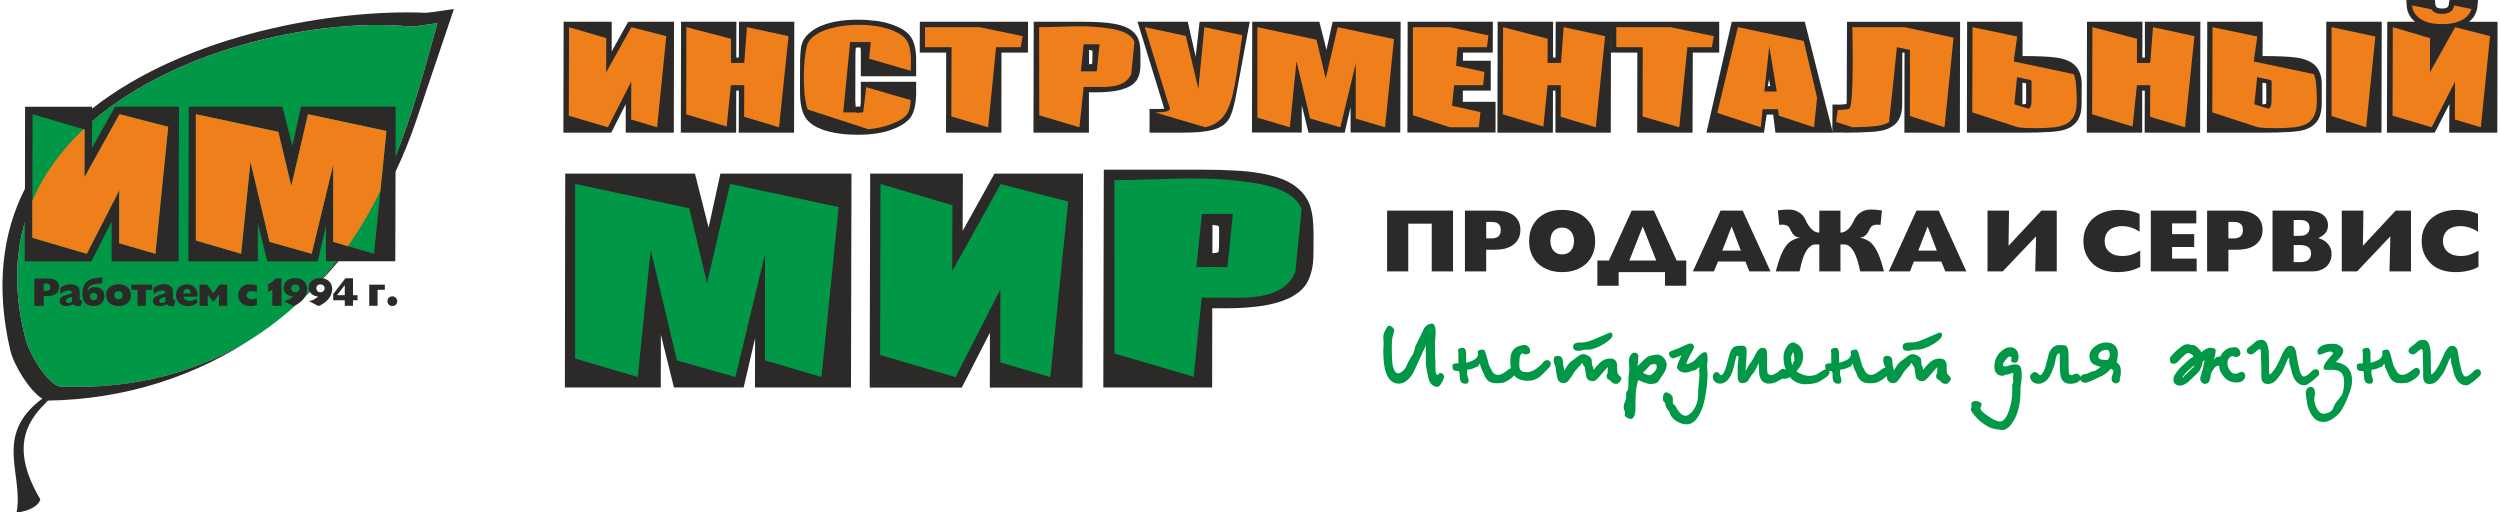 <?xml version="1.0" encoding="UTF-8"?>
<!DOCTYPE svg PUBLIC "-//W3C//DTD SVG 1.1//EN" "http://www.w3.org/Graphics/SVG/1.1/DTD/svg11.dtd">
<!-- Creator: CorelDRAW 2021 (64-Bit) -->
<svg xmlns="http://www.w3.org/2000/svg" xml:space="preserve" width="200px" height="41px" version="1.1" style="shape-rendering:geometricPrecision; text-rendering:geometricPrecision; image-rendering:optimizeQuality; fill-rule:evenodd; clip-rule:evenodd"
viewBox="0 0 202.92 41.68"
 xmlns:xlink="http://www.w3.org/1999/xlink"
 xmlns:xodm="http://www.corel.com/coreldraw/odm/2003">
 <defs>
  <style type="text/css">
   <![CDATA[
    .str0 {stroke:#2B2A29;stroke-width:0.08;stroke-miterlimit:22.926}
    .fil2 {fill:none}
    .fil5 {fill:#EF7F1A}
    .fil4 {fill:#009846}
    .fil0 {fill:#2B2A29;fill-rule:nonzero}
    .fil1 {fill:#EF7F1A;fill-rule:nonzero}
    .fil3 {fill:#009846;fill-rule:nonzero}
   ]]>
  </style>
 </defs>
 <g id="Слой_x0020_1">
  <g id="_2459661341776">
   <polygon class="fil0" points="50.69,10.79 50.69,8.47 49.51,10.79 45.62,10.79 45.64,1.77 49.55,1.77 49.55,4.18 50.89,1.77 54.62,1.77 54.6,10.79 "/>
   <polygon class="fil1" points="53.24,10.35 51.13,9.72 51.14,6.64 49.24,10.35 46.06,9.41 46.08,2.21 49.11,3.1 49.1,5.88 51.15,2.21 53.99,2.94 "/>
  </g>
  <g id="_2459661343360">
   <polygon class="fil0" points="64.38,10.79 59.88,10.79 59.89,7.37 59.68,7.37 59.67,10.79 55.17,10.79 55.19,1.77 59.69,1.77 59.68,4.68 59.89,4.68 59.9,1.77 64.4,1.77 "/>
   <polygon class="fil1" points="63.93,2.94 63.16,10.35 60.32,9.5 60.33,6.93 59.24,6.93 58.9,10.29 55.61,9.3 55.62,2.21 59.25,3.15 59.25,5.12 60.33,5.12 60.55,2.21 "/>
  </g>
  <g id="_2459661342928">
   <path class="fil0" d="M87.96 1.77c0.49,0 0.94,0.01 1.34,0.04 0.4,0.02 0.73,0.06 1.01,0.11l0.01 0c0.06,0.01 0.13,0.02 0.22,0.04 0.09,0.02 0.16,0.03 0.22,0.05 0.38,0.09 0.68,0.21 0.91,0.36l0 0 0 0c0.05,0.03 0.1,0.06 0.14,0.09l0 0c0.04,0.04 0.08,0.07 0.12,0.1 0.21,0.19 0.36,0.4 0.46,0.64l0 0c0.06,0.16 0.1,0.35 0.13,0.57 0.02,0.2 0.03,0.44 0.03,0.72l0 0.71c0,0.09 0,0.17 0,0.23 -0.01,0.08 -0.01,0.15 -0.02,0.22 -0.01,0.06 -0.02,0.13 -0.03,0.2 -0.06,0.3 -0.16,0.55 -0.31,0.75l-0.01 0c-0.13,0.17 -0.3,0.31 -0.53,0.43 -0.2,0.11 -0.44,0.2 -0.72,0.28 -0.27,0.06 -0.57,0.12 -0.91,0.15 -0.34,0.03 -0.71,0.05 -1.12,0.05l0 0 -0.54 0 0 3.28 -4.51 0 0.02 -9.02 4.09 0zm0.41 2.29l0 1.17c0.06,0 0.12,-0.01 0.16,-0.02 0.04,-0.01 0.07,-0.01 0.08,-0.02 0.01,-0.01 0.01,-0.02 0.01,-0.03l0 0c0.01,-0.02 0.01,-0.04 0.01,-0.05l0 0c0.01,-0.06 0.01,-0.11 0.01,-0.17l0.01 -0.67c0,-0.07 -0.01,-0.13 -0.02,-0.16 -0.01,-0.01 -0.03,-0.01 -0.04,-0.01 -0.06,-0.02 -0.13,-0.03 -0.22,-0.04z"/>
   <path class="fil1" d="M84.31 2.21c2.11,0 3.76,-0.23 5.93,0.14 0.64,0.11 1.56,0.37 1.82,1.06 -0.07,0.68 -0.19,1.92 -0.26,2.61 -0.5,1.17 -2.08,1.05 -2.9,1.05l-0.97 0 -0.34 3.28 -3.27 -0.97 -0.01 -7.17zm3.62 1.39l-0.22 2.2 1.29 0 0.22 -2.2c-0.22,0 -0.82,0 -1.29,0z"/>
  </g>
  <g id="_2459661344704">
   <path class="fil0" d="M101.34 2.29l-1 5.39 0 0 0 0 0 0c-0.02,0.12 -0.04,0.24 -0.07,0.35 -0.02,0.13 -0.05,0.23 -0.07,0.32 -0.12,0.55 -0.26,0.96 -0.4,1.24l-0.01 0c-0.12,0.24 -0.29,0.43 -0.52,0.6 -0.22,0.15 -0.47,0.27 -0.78,0.36l0 0 0 0c-0.08,0.02 -0.17,0.04 -0.27,0.06 -0.1,0.02 -0.2,0.04 -0.3,0.06 -0.52,0.08 -1.21,0.12 -2.07,0.12l-2.56 0 0 -1.93 0.65 0c0.23,0 0.41,-0.01 0.55,-0.02l-0.06 -0.17 -0.06 -0.21 0 0 -2.06 -6.69 4.09 0 0.64 2.84 0.32 -2.84 4.08 0 -0.1 0.52z"/>
   <path class="fil1" d="M100.84 2.87c-0.76,4.91 -0.75,6.93 -3.01,7.48 -1.59,-0.47 -2.33,-0.69 -4.1,-1.21 1.64,0 1.2,-0.35 1.06,-0.81l-1.89 -6.12 3.34 0.71 1.02 4.3 0.49 -5.01 3.09 0.66z"/>
  </g>
  <g id="_2459661345040">
   <path class="fil0" d="M113.68 10.78l-4.04 0 0 -2.07 -0.48 2.08 -2.94 0 -0.55 -2.23 0 2.22 -4.05 0 0.02 -9.01c1.82,0 3.64,0 5.46,0l0.58 2.28 0.5 -2.28c1.84,0 3.68,0 5.53,0l-0.03 9.01z"/>
   <polygon class="fil1" points="113.17,3.18 112.44,10.35 110.06,9.65 110.06,5.16 108.81,10.35 106.35,9.64 105.24,4.98 104.7,10.35 102.06,9.57 102.06,2.21 106.87,3.23 107.62,6.39 108.59,2.21 "/>
  </g>
  <g id="_2459661345904">
   <polygon class="fil0" points="121.21,1.77 121.2,4.28 118.78,4.28 118.78,4.94 121.04,4.94 121.04,7.37 118.77,7.37 118.77,8.28 121.43,8.28 121.43,10.78 114.26,10.78 114.28,1.77 "/>
   <polygon class="fil1" points="114.71,2.21 117.71,2.21 120.85,2.88 120.73,3.84 118.34,3.84 118.22,5.35 120.53,5.85 120.42,6.93 118.06,6.93 117.89,8.6 120.2,9.12 120.07,10.35 117.71,10.35 114.71,9.37 "/>
  </g>
  <g id="_2459661345472">
   <path class="fil0" d="M148.86 10.79l-4.67 0 -0.18 -1.47 -0.53 0 -0.22 1.47 -4.68 0 2.06 -9.02 5.94 0 2.28 9.02zm-5.09 -3.79c-0.03,-0.17 -0.06,-0.36 -0.1,-0.55 -0.04,0.2 -0.07,0.38 -0.1,0.55l0.2 0z"/>
   <path class="fil1" d="M146.49 3.33l1.09 4.61 -0.25 2.41 -2.86 -0.94 -0.07 -0.53 -1.25 0 -0.15 1.47 -3.54 -1.17 1.68 -6.97 5.35 1.12zm-2.19 4.11l-0.61 -3.67 -0.4 3.67 1.01 0z"/>
  </g>
  <g id="_2459661350320">
   <path class="fil0" d="M154.68 10.79l0.01 -6.51 -0.18 0 -0.01 4.16c0,0.35 -0.04,0.65 -0.12,0.91 -0.09,0.29 -0.22,0.52 -0.41,0.71l0 0c-0.18,0.17 -0.39,0.31 -0.65,0.42 -0.24,0.1 -0.52,0.16 -0.83,0.2l0 0 0 0 -0.01 0c-0.04,0.01 -0.13,0.02 -0.26,0.03 -0.12,0.01 -0.22,0.02 -0.3,0.02 -0.54,0.04 -1.23,0.06 -2.09,0.06l0 -0.01 -0.57 0 -0.44 0 0 -0.43 0.01 -1.41 0 -0.44 0.43 0 0.01 0 0 0.01c0.2,0 0.37,-0.01 0.51,-0.03 0.03,0 0.05,0 0.06,0l0 0c0.05,-0.01 0.09,-0.02 0.12,-0.03l0.01 0c0.01,-0.06 0.02,-0.15 0.02,-0.25l0.02 -6.43 9.2 0 -0.02 9.02 -4.51 0z"/>
   <path class="fil1" d="M157.94 10.35l-2.81 -0.92 0 -5.37 -1.06 -0.22c-0.14,1.4 -0.48,4.73 -0.64,6.09 -0.25,0.16 -0.58,0.26 -0.99,0.31 -0.62,0.08 -1.3,0.1 -1.97,0.11 -0.45,-0.15 -0.91,-0.29 -1.35,-0.43l0.14 -0.98c0.45,0 0.75,-0.03 0.92,-0.09 0.42,-0.16 0.27,-5.81 0.27,-6.64l4.24 0 3.99 0.85 -0.74 7.29z"/>
  </g>
  <g id="_2459661349456">
   <path class="fil0" d="M169.09 8.44c0,0.1 0,0.18 -0.01,0.25l0 0c0,0.08 -0.01,0.17 -0.02,0.25 -0.01,0.08 -0.03,0.16 -0.04,0.24l0 0c-0.09,0.36 -0.24,0.66 -0.47,0.88l0.01 0 -0.01 0 0 0c-0.05,0.05 -0.11,0.1 -0.16,0.14 -0.06,0.05 -0.12,0.09 -0.18,0.13 -0.31,0.18 -0.69,0.3 -1.14,0.35l-0.01 0 0 0c-0.05,0.01 -0.14,0.02 -0.26,0.03 -0.12,0.01 -0.22,0.02 -0.3,0.02 -0.55,0.04 -1.25,0.06 -2.11,0.06l-4.63 0 0.02 -9.02 4.51 0 0 2.79 0.12 0c0.54,0 1.04,0.01 1.49,0.03 0.44,0.02 0.81,0.05 1.1,0.09 0.33,0.04 0.61,0.11 0.86,0.21 0.27,0.1 0.49,0.24 0.67,0.41l0 0c0.2,0.18 0.34,0.41 0.44,0.69 0.08,0.25 0.13,0.54 0.13,0.87l-0.01 1.58zm-4.51 -0.24l0 -1.18c0,-0.11 0,-0.19 -0.02,-0.26l-0.11 -0.01c-0.05,-0.01 -0.11,-0.01 -0.17,-0.02l0 1.76c0.03,0 0.06,0 0.09,-0.01 0.08,-0.01 0.14,-0.02 0.18,-0.03 0.01,-0.01 0.01,-0.02 0.01,-0.03 0.01,-0.06 0.02,-0.14 0.02,-0.22z"/>
   <path class="fil1" d="M166.89 10.35c-0.76,0.09 -2.2,0.11 -2.98,0 -1.52,-0.5 -2.33,-0.76 -3.71,-1.21l0.02 -6.93 3.63 0.76 -0.28 2.03c1.04,0.22 3.97,0.84 4.88,1.03 0.14,0.33 0.19,0.73 0.2,1.02 0.09,1.57 0.28,3.05 -1.76,3.3zm-1.87 -2.15l0 -1.18c0,-0.34 0.04,-0.44 -0.08,-0.51 -0.3,-0.07 -0.58,-0.13 -1.1,-0.24l-0.22 2.21c0.48,0.16 0.95,0.3 1.15,0.36 0.17,-0.07 0.25,-0.28 0.25,-0.64z"/>
  </g>
  <g id="_2459661347632">
   <polygon class="fil0" points="83.4,4.28 81.25,4.28 81.24,10.79 76.74,10.79 76.75,4.28 74.6,4.28 74.61,1.77 83.41,1.77 "/>
   <polygon class="fil1" points="82.97,2.94 82.81,3.84 80.81,3.84 80.16,10.35 77.17,9.47 77.19,3.84 75.03,3.84 75.03,2.21 79.46,2.21 "/>
  </g>
  <g id="_2459661349072">
   <path class="fil0" d="M69.81 6.2l0 -1.86c0,-0.07 0,-0.14 0,-0.21 0,-0.02 0,-0.06 -0.01,-0.11 0,-0.04 -0.01,-0.08 -0.01,-0.09 0,-0.03 0,-0.05 0,-0.06 -0.04,-0.01 -0.09,-0.01 -0.16,-0.01 -0.1,0 -0.17,0.01 -0.21,0.02l-0.01 0.01c0,0.03 -0.01,0.07 -0.02,0.1 -0.01,0.11 -0.02,0.25 -0.02,0.42l-0.01 3.78c0,0.06 0,0.13 0.01,0.2 0,0.01 0,0.05 0.01,0.1 0,0.05 0,0.08 0,0.1 0.01,0.04 0.02,0.07 0.02,0.09 0.04,0.01 0.11,0.02 0.19,0.02 0.07,0 0.13,-0.01 0.17,-0.02l0 -0.01c0.01,-0.04 0.02,-0.07 0.02,-0.11 0.02,-0.12 0.03,-0.27 0.03,-0.45l0 -1.46 4.5 0 0 0.44 0 0.32c0,0.08 0,0.16 0,0.23 -0.01,0.13 -0.01,0.24 -0.02,0.33 0,0.11 -0.01,0.21 -0.02,0.31 -0.06,0.48 -0.17,0.86 -0.33,1.14l0 0c-0.04,0.07 -0.09,0.13 -0.14,0.2 -0.05,0.06 -0.1,0.12 -0.17,0.18 -0.29,0.28 -0.71,0.52 -1.27,0.73l0 0 0 0c-0.1,0.04 -0.21,0.08 -0.33,0.11 -0.11,0.04 -0.23,0.07 -0.35,0.1l0 0c-0.6,0.14 -1.29,0.22 -2.05,0.22l-0.01 0 0 0c-0.55,0 -1.05,-0.03 -1.5,-0.09 -0.16,-0.02 -0.31,-0.05 -0.45,-0.07 -0.29,-0.06 -0.56,-0.12 -0.8,-0.2l0 0 0 0 -0.01 0c-0.09,-0.03 -0.19,-0.07 -0.3,-0.11 -0.1,-0.04 -0.19,-0.08 -0.28,-0.13l0 0.01c-0.48,-0.24 -0.83,-0.54 -1.03,-0.91 -0.14,-0.24 -0.23,-0.53 -0.3,-0.88 -0.06,-0.32 -0.09,-0.7 -0.09,-1.12l0.01 -2.38c0,-0.08 0,-0.16 0,-0.23 0,-0.09 0,-0.16 0.01,-0.22 0,-0.09 0,-0.16 0.01,-0.21 0.02,-0.31 0.05,-0.56 0.09,-0.76l0.01 0 0 0 0 0c0.01,-0.06 0.03,-0.12 0.05,-0.17 0.02,-0.06 0.05,-0.12 0.07,-0.17l0 0c0.14,-0.27 0.35,-0.51 0.65,-0.75l0 0 0 0 0.01 0c0.05,-0.05 0.11,-0.09 0.17,-0.13 0.06,-0.04 0.12,-0.08 0.19,-0.12 0.34,-0.19 0.74,-0.35 1.21,-0.47l0 0 0.01 0 0 0c0.08,-0.02 0.17,-0.04 0.28,-0.07 0.09,-0.02 0.19,-0.03 0.29,-0.05 0.49,-0.09 1.04,-0.13 1.62,-0.13l0.01 0 0 0c0.55,0 1.06,0.04 1.52,0.1 0.07,0.01 0.15,0.02 0.22,0.03 0.38,0.06 0.72,0.15 1.04,0.26l0 0c0.38,0.13 0.7,0.28 0.96,0.45 0.28,0.19 0.5,0.4 0.64,0.64l0 0c0.03,0.04 0.06,0.1 0.08,0.15 0.04,0.07 0.07,0.14 0.09,0.22 0.03,0.08 0.06,0.16 0.08,0.24 0.09,0.35 0.14,0.78 0.13,1.3l0 0.77 0 0.44 -4.5 0z"/>
   <path class="fil1" d="M73.87 5.76l-3.39 -0.99c0.04,-0.4 0.1,-0.93 0.14,-1.35 -0.42,0 -1.05,0 -1.68,0 -0.08,0.77 -0.45,4.61 -0.56,5.72 0.7,0 1.27,0 1.62,0 0.05,-0.44 0.21,-1.59 0.25,-2.05 0.86,0.25 2.64,0.78 3.61,1.05 -0.04,1.1 -0.3,1.47 -1.65,1.98 -0.54,0.2 -1.15,0.33 -1.78,0.39 -1.49,-0.48 -2.92,-0.95 -4.95,-1.61 -0.46,-1.38 -0.33,-4.01 -0.07,-5.14 0.21,-0.85 1.29,-1.29 2.04,-1.48 1.46,-0.37 3.32,-0.37 4.74,0.12 0.69,0.25 1.14,0.55 1.36,0.91 0.42,0.69 0.33,1.66 0.32,2.45z"/>
   <polygon class="fil2 str0" points="69.52,8.7 69.65,8.7 69.65,9.14 69.52,9.14 "/>
  </g>
  <g id="_2459661353296">
   <polygon class="fil0" points="130.8,10.79 126.3,10.79 126.3,7.37 126.1,7.37 126.09,10.79 121.58,10.79 121.6,1.77 126.11,1.77 126.1,4.68 126.31,4.68 126.32,1.77 130.82,1.77 "/>
   <polygon class="fil1" points="130.34,2.94 129.58,10.35 126.73,9.5 126.74,6.93 125.66,6.93 125.32,10.29 122.02,9.3 122.04,2.21 125.67,3.15 125.66,5.12 126.75,5.12 126.97,2.21 "/>
  </g>
  <g id="_2459661352048">
   <polygon class="fil0" points="139.62,4.28 137.47,4.28 137.45,10.79 132.95,10.79 132.96,4.28 130.82,4.28 130.82,1.77 139.62,1.77 "/>
   <polygon class="fil1" points="139.18,2.94 139.02,3.84 137.03,3.84 136.37,10.35 133.39,9.47 133.4,3.84 131.25,3.84 131.25,2.21 135.67,2.21 "/>
  </g>
  <g id="_2459661352144">
   <polygon class="fil0" points="178.73,10.79 174.22,10.79 174.23,7.37 174.02,7.37 174.02,10.79 169.51,10.79 169.53,1.77 174.04,1.77 174.03,4.68 174.24,4.68 174.24,1.77 178.75,1.77 "/>
   <polygon class="fil1" points="178.27,2.94 177.5,10.35 174.66,9.5 174.67,6.93 173.59,6.93 173.24,10.29 169.95,9.3 169.97,2.21 173.6,3.15 173.59,5.12 174.67,5.12 174.9,2.21 "/>
  </g>
  <g id="_2459661353152">
   <polygon class="fil0" points="188.97,10.79 188.99,1.77 193.5,1.77 193.48,10.79 "/>
   <polygon class="fil1" points="192.23,10.35 189.42,9.43 189.42,2.21 192.98,2.97 "/>
   <path class="fil0" d="M188.62 8.44c0,0.1 -0.01,0.18 -0.01,0.25l0 0c-0.01,0.08 -0.01,0.17 -0.03,0.25 -0.01,0.08 -0.02,0.16 -0.04,0.24l0 0c-0.08,0.36 -0.24,0.66 -0.46,0.88l0 0 0 0 -0.01 0c-0.05,0.05 -0.1,0.1 -0.16,0.14 -0.05,0.05 -0.11,0.09 -0.18,0.13 -0.3,0.18 -0.68,0.3 -1.13,0.35l-0.01 0 -0.01 0c-0.05,0.01 -0.14,0.02 -0.26,0.03 -0.12,0.01 -0.22,0.02 -0.3,0.02 -0.54,0.04 -1.24,0.06 -2.1,0.06l-4.64 0 0.03 -9.02 4.51 0 -0.01 2.79 0.12 0c0.55,0 1.05,0.01 1.5,0.03 0.43,0.02 0.8,0.05 1.1,0.09 0.32,0.04 0.61,0.11 0.85,0.21 0.27,0.1 0.49,0.24 0.68,0.41l0 0c0.19,0.18 0.34,0.41 0.43,0.69 0.09,0.25 0.13,0.54 0.13,0.87l0 1.58zm-4.51 -0.24l0 -1.18c0,-0.11 -0.01,-0.19 -0.02,-0.26l-0.11 -0.01c-0.05,-0.01 -0.11,-0.01 -0.18,-0.02l0 1.76c0.03,0 0.06,0 0.09,-0.01 0.08,-0.01 0.14,-0.02 0.19,-0.03 0,-0.01 0,-0.02 0.01,-0.03 0.01,-0.06 0.02,-0.14 0.02,-0.22z"/>
   <path class="fil1" d="M186.42 10.35c-0.77,0.09 -2.21,0.11 -2.99,0 -1.52,-0.5 -2.32,-0.76 -3.71,-1.21l0.02 -6.93 3.64 0.76 -0.29 2.03c1.05,0.22 3.98,0.84 4.89,1.03 0.14,0.33 0.18,0.73 0.2,1.02 0.08,1.57 0.27,3.05 -1.76,3.3zm-1.88 -2.15l0.01 -1.18c0,-0.34 0.03,-0.44 -0.08,-0.51 -0.31,-0.07 -0.58,-0.13 -1.1,-0.24l-0.23 2.21c0.48,0.16 0.95,0.3 1.16,0.36 0.16,-0.07 0.24,-0.28 0.24,-0.64z"/>
  </g>
  <g id="_2459661358048">
   <path class="fil0" d="M197.85 2.37l0 1.81 1 -1.8c-0.14,0.01 -0.29,0.02 -0.45,0.02l0 0c-0.19,0 -0.37,-0.01 -0.55,-0.03z"/>
   <path class="fil0" d="M198.99 10.79l0.01 -2.32 -1.19 2.32 -3.89 0 0.03 -9.02 2.27 0 -0.03 -0.02c-0.06,-0.06 -0.12,-0.11 -0.18,-0.17 -0.29,-0.31 -0.45,-0.68 -0.48,-1.11l-0.03 -0.47 2.32 0 0.05 0.38 0 0c0.01,0.03 0.01,0.07 0.02,0.09 0.01,0.03 0.02,0.05 0.03,0.07l0 0c0.12,0.17 0.48,0.16 0.68,0.14l0 0c0.05,-0.01 0.09,-0.02 0.13,-0.03 0.13,-0.04 0.2,-0.13 0.22,-0.27l0.06 -0.38 2.32 0 -0.04 0.48c-0.02,0.29 -0.11,0.56 -0.26,0.81 -0.11,0.18 -0.25,0.34 -0.43,0.48l2.32 0 -0.02 9.02 -3.91 0z"/>
   <path class="fil1" d="M199.39 0.44c0.48,0.1 0.98,0.21 1.41,0.29 -0.09,0.32 -0.3,0.59 -0.63,0.81 -0.42,0.28 -1.01,0.42 -1.77,0.42 -0.75,0 -1.34,-0.14 -1.75,-0.42 -0.42,-0.28 -0.64,-0.65 -0.68,-1.1 0.7,0.14 1.05,0.22 1.58,0.32 0.15,0.25 0.43,0.37 0.86,0.37 0.58,0 0.91,-0.23 0.98,-0.69z"/>
   <polygon class="fil1" points="201.56,10.35 199.45,9.72 199.46,6.64 197.56,10.35 194.38,9.41 194.4,2.21 197.43,3.1 197.42,5.88 199.47,2.21 202.31,2.94 "/>
  </g>
  <g id="_2459661357472">
   <polygon class="fil0" points="80.3,31.52 80.31,27.05 78.02,31.52 70.53,31.52 70.57,14.12 78.11,14.12 78.09,18.78 80.68,14.12 87.88,14.12 87.84,31.52 "/>
   <polygon class="fil3" points="85.22,30.67 81.15,29.47 81.16,23.53 77.51,30.67 71.38,28.87 71.41,14.97 77.26,16.69 77.24,22.05 81.18,14.97 86.67,16.39 "/>
  </g>
  <g id="_2459661362224">
   <path class="fil0" d="M69.01 31.51l-7.81 0 0.01 -4 -0.93 4 -5.67 0 -1.06 -4.29 -0.01 4.29 -7.8 0 0.03 -17.39c3.52,0 7.03,0 10.55,0l1.11 4.39 0.96 -4.39c3.56,0 7.11,0 10.66,0l-0.04 17.39z"/>
   <polygon class="fil3" points="68.01,16.84 66.61,30.66 62.02,29.31 62.02,20.65 59.61,30.66 54.85,29.31 52.72,20.31 51.67,30.66 46.58,29.16 46.58,14.96 55.86,16.94 57.3,23.04 59.18,14.96 "/>
  </g>
  <g id="_2459661362464">
   <path class="fil0" d="M97.6 13.8c0.97,0 1.84,0.02 2.63,0.07 0.78,0.04 1.45,0.11 1.99,0.21l0.01 0c0.12,0.02 0.27,0.05 0.45,0.08 0.16,0.04 0.3,0.07 0.42,0.1 0.74,0.18 1.34,0.42 1.79,0.71l0 0 0 0c0.11,0.07 0.19,0.13 0.27,0.18l0 0.01c0.08,0.06 0.16,0.13 0.24,0.19 0.41,0.36 0.71,0.78 0.9,1.26l0 0c0.12,0.31 0.2,0.69 0.26,1.12 0.04,0.38 0.07,0.85 0.07,1.4l-0.01 1.4c0,0.17 0,0.33 -0.01,0.46 -0.01,0.16 -0.02,0.3 -0.03,0.42 -0.02,0.12 -0.04,0.26 -0.06,0.39 -0.12,0.61 -0.32,1.1 -0.62,1.48l0 0.01c-0.26,0.33 -0.61,0.61 -1.05,0.85 -0.39,0.21 -0.86,0.38 -1.41,0.53 -0.53,0.14 -1.13,0.24 -1.8,0.3 -0.65,0.07 -1.38,0.1 -2.2,0.1l0 0 -1.05 0 -0.01 6.44 -8.85 0 0.04 -17.71 8.03 0zm0.81 4.49l-0.01 2.31c0.13,-0.01 0.23,-0.03 0.32,-0.04 0.07,-0.02 0.13,-0.03 0.16,-0.05 0.01,-0.01 0.01,-0.03 0.02,-0.05l0 -0.01c0.01,-0.04 0.02,-0.07 0.02,-0.1l0 0c0.01,-0.11 0.02,-0.22 0.02,-0.33l0.01 -1.31c0,-0.14 -0.01,-0.25 -0.04,-0.32 -0.02,-0.01 -0.05,-0.02 -0.07,-0.03 -0.12,-0.03 -0.26,-0.05 -0.43,-0.07z"/>
   <path class="fil3" d="M90.43 14.65c4.14,0 7.39,-0.45 11.65,0.28 1.26,0.22 3.06,0.73 3.58,2.08 -0.13,1.34 -0.38,3.77 -0.52,5.13 -0.98,2.3 -4.08,2.07 -5.7,2.07l-1.91 0 -0.65 6.43 -6.44 -1.89 -0.01 -14.1zm7.12 2.75l-0.45 4.31 2.53 0.01 0.44 -4.32c-0.43,0 -1.6,0 -2.52,0z"/>
  </g>
  <path class="fil4" d="M4.7 31.44c7.18,0.29 13.64,-1.83 18.61,-6.14 7.43,-6.46 9.58,-14.43 12.06,-23.39 0.02,-0.07 -1.61,0.25 -2.16,0.25 -11.63,-1.19 -36.47,5.84 -31.32,25.45 0.33,1.25 1.81,3.66 2.81,3.83z"/>
  <path class="fil0" d="M31.95 21.25l-4.63 0c-1.22,1.47 -2.56,2.82 -4,4.03 1.48,-1.28 2.75,-2.63 3.85,-4.03l-0.86 0 0 -2.88 -0.67 2.89 -4.1 0 -0.77 -3.1 0 3.09 -5.65 0 0.03 -12.57c2.54,0 5.08,0 7.62,0l0.81 3.18 0.7 -3.18c2.56,0 5.13,0 7.7,0l-0.01 4.04c1.36,-3.4 2.35,-7.02 3.4,-10.81 0.02,-0.07 -1.61,0.25 -2.16,0.25 -7,-0.72 -18.77,1.54 -25.92,7.72l-0.01 2.16 1.88 -3.36 5.2 0 -0.03 12.58 -5.45 0 0 -3.23 -1.65 3.23 -5.42 0 0.01 -3.2c-0.81,2.78 -0.88,5.95 0.07,9.55 0.33,1.25 1.81,3.66 2.81,3.83 5.99,0.24 11.47,-1.19 16.01,-4.18 -4.82,3.28 -10.61,5.22 -17.01,5.32 -1.36,1.36 -3.33,3.47 -0.62,8.03 -0.22,0.83 -1.71,1.07 -1.93,1.07 0.59,-3.12 -1.92,-6.28 2.09,-9.26 -1.04,-0.62 -2.34,-2.77 -2.61,-3.96 -1.21,-5.23 -0.6,-9.56 1.2,-13.11l0.01 -6.67 5.45 0 0 0.16c7.72,-6.09 19.76,-8.11 27.08,-7.8 0.6,-0.01 2.36,-0.35 2.34,-0.28l-3.09 9.14c-0.48,1.4 -1.03,2.76 -1.65,4.06l-0.02 7.29z"/>
  <polygon class="fil3" points="12.44,20.64 9.49,19.78 9.5,15.48 6.86,20.64 2.43,19.34 2.45,9.29 6.68,10.53 6.67,14.41 9.52,9.29 13.48,10.31 "/>
  <polygon class="fil3" points="31.23,10.65 30.22,20.64 26.9,19.67 26.9,13.4 25.15,20.64 21.72,19.67 20.17,13.16 19.41,20.64 15.73,19.56 15.73,9.29 22.44,10.72 23.49,15.13 24.85,9.29 "/>
  <path class="fil5" d="M6.59 10.51c-1.77,1.67 -3.21,3.61 -4.16,5.83l0 3 4.43 1.3 2.64 -5.16 -0.01 4.3 2.95 0.86 1.04 -10.33 -3.96 -1.02 -2.85 5.12 0.01 -3.88 -0.09 -0.02zm21.5 9.51c1.02,-1.45 1.89,-2.95 2.65,-4.51l0.49 -4.86 -6.38 -1.36 -1.36 5.84 -1.05 -4.41 -6.71 -1.43 0 10.27 3.68 1.08 0.76 -7.48 1.55 6.51 3.43 0.97 1.75 -7.24 0 6.27 1.19 0.35z"/>
  <g id="_2459661364432">
   <path class="fil3" d="M112.77 26.49c0.09,0 0.18,0.04 0.28,0.13 0.09,0.08 0.14,0.17 0.14,0.27 -0.05,0.2 -0.1,0.38 -0.14,0.55 -0.04,0.16 -0.06,0.46 -0.06,0.89 0,0.58 0.02,1.01 0.06,1.27 0.08,0.51 0.24,0.76 0.46,0.76 0.1,0 0.2,-0.05 0.32,-0.14 0.12,-0.09 0.21,-0.2 0.29,-0.32 0.02,-0.04 0.1,-0.2 0.22,-0.48 0.04,-0.08 0.09,-0.17 0.16,-0.29 0.02,-0.03 0.06,-0.09 0.12,-0.19 0.07,-0.09 0.11,-0.17 0.14,-0.23 0.04,-0.12 0.07,-0.22 0.09,-0.31 0.01,-0.1 0.05,-0.22 0.12,-0.37 0.17,-0.33 0.33,-0.67 0.5,-1.01 0.07,-0.19 0.15,-0.34 0.25,-0.44 0.15,-0.18 0.35,-0.26 0.58,-0.26 0.05,0 0.1,0.04 0.14,0.12 0.05,0.08 0.08,0.16 0.09,0.23 0.02,0.07 0.02,0.14 0.02,0.21 0,0.07 0.01,0.12 0.01,0.16 0,0.12 -0.01,0.28 -0.03,0.46 -0.02,0.18 -0.03,0.42 -0.03,0.7 0,0.22 0.01,0.45 0.01,0.69 0.01,0.25 0.02,0.44 0.03,0.59l0 0.29c0,0.27 0.01,0.46 0.04,0.56 0.02,0.11 0.06,0.16 0.11,0.16 0.02,0 0.04,-0.01 0.06,-0.03 0.03,-0.03 0.05,-0.05 0.08,-0.08 0.03,-0.03 0.06,-0.05 0.12,-0.05 0.04,0 0.09,0.02 0.15,0.06 0.06,0.04 0.09,0.07 0.11,0.1 0.02,0.02 0.03,0.06 0.03,0.1 0,0.14 -0.06,0.32 -0.19,0.54 -0.13,0.22 -0.24,0.33 -0.33,0.33 -0.33,0 -0.57,-0.19 -0.71,-0.57 -0.05,-0.14 -0.13,-0.52 -0.23,-1.11 -0.01,-0.05 -0.01,-0.1 -0.02,-0.15 0,-0.05 0,-0.09 0,-0.12 0,-0.05 0,-0.13 0,-0.25 0,-0.12 0,-0.2 0,-0.26l0 -0.91c-0.34,0.73 -0.67,1.46 -1,2.18 -0.35,0.62 -0.75,0.93 -1.21,0.93 -0.55,0 -0.92,-0.39 -1.11,-1.17 -0.09,-0.38 -0.14,-0.89 -0.14,-1.53l0.03 -0.58 -0.03 -0.41c0,-0.17 0.01,-0.29 0.04,-0.36 0.02,-0.08 0.07,-0.19 0.14,-0.33 0.05,-0.07 0.09,-0.14 0.13,-0.21 0.05,-0.08 0.1,-0.12 0.16,-0.12zm5.79 1.83c0.02,-0.01 0.06,-0.02 0.11,-0.02 0.07,0 0.12,0 0.15,0 0.07,0 0.13,0.05 0.17,0.16 0.03,0.1 0.05,0.22 0.05,0.34l0 0.59 0 0.11c0.07,-0.01 0.21,-0.05 0.42,-0.13 0.2,-0.09 0.34,-0.16 0.39,-0.23 0.06,-0.06 0.1,-0.13 0.12,-0.18 0.03,-0.06 0.04,-0.11 0.04,-0.15 0,-0.04 0,-0.08 -0.02,-0.12 -0.01,-0.05 -0.01,-0.07 -0.01,-0.08 0,-0.02 0.02,-0.05 0.06,-0.09 0.05,-0.04 0.12,-0.06 0.21,-0.08 0.1,-0.01 0.16,-0.01 0.2,0 0.07,0.02 0.13,0.13 0.19,0.32 0.09,0.32 0.18,0.63 0.26,0.94 0.09,0.18 0.18,0.35 0.27,0.53 0.12,0.17 0.27,0.26 0.45,0.26 0.19,0 0.41,-0.09 0.64,-0.28 0.24,-0.19 0.41,-0.29 0.49,-0.29 0.04,0 0.08,0.01 0.11,0.02 0.04,0.01 0.07,0.03 0.09,0.05 0.07,0.07 0.11,0.15 0.11,0.24 0,0.08 -0.03,0.17 -0.08,0.25 -0.06,0.09 -0.15,0.19 -0.29,0.29 -0.22,0.17 -0.42,0.28 -0.6,0.34 -0.13,0.04 -0.31,0.06 -0.54,0.06 -0.21,0 -0.38,-0.02 -0.51,-0.08 -0.18,-0.07 -0.33,-0.21 -0.44,-0.4l-0.35 -0.77c-0.02,-0.04 -0.04,-0.1 -0.05,-0.2 -0.02,-0.09 -0.04,-0.14 -0.06,-0.14 -0.01,0 -0.04,0.04 -0.06,0.1 -0.03,0.07 -0.08,0.12 -0.15,0.15l-0.11 0.04 -0.14 0.06c-0.08,0.04 -0.14,0.06 -0.2,0.08 -0.06,0.02 -0.18,0.04 -0.35,0.06 -0.01,0.11 -0.02,0.18 -0.02,0.21 0,0.11 0.01,0.2 0.04,0.29 0.02,0.09 0.05,0.19 0.08,0.28 0.01,0.1 0.01,0.17 0,0.2 -0.04,0.11 -0.13,0.16 -0.26,0.16 -0.18,0 -0.31,-0.07 -0.38,-0.2 -0.05,-0.1 -0.08,-0.22 -0.08,-0.37l0 -0.25c0,-0.05 -0.02,-0.12 -0.07,-0.21 -0.19,0 -0.32,-0.02 -0.38,-0.06 -0.1,-0.05 -0.14,-0.16 -0.14,-0.34 0,-0.09 0.03,-0.15 0.09,-0.18 0.07,-0.04 0.16,-0.05 0.29,-0.05l0.11 0c0,-0.15 0,-0.29 0,-0.42 0,-0.13 0,-0.26 0,-0.39l-0.03 -0.27c0,-0.03 0.02,-0.06 0.05,-0.09 0.04,-0.02 0.08,-0.05 0.13,-0.06zm5.12 -0.26l0.18 0c0.1,0.02 0.18,0.07 0.26,0.16 0.08,0.08 0.12,0.19 0.12,0.32 0,0.12 -0.04,0.2 -0.12,0.23 -0.07,0.04 -0.16,0.05 -0.27,0.05 -0.03,0 -0.07,-0.01 -0.12,-0.04 -0.05,-0.04 -0.08,-0.05 -0.09,-0.05 -0.09,0 -0.16,0.07 -0.21,0.21 -0.05,0.14 -0.07,0.38 -0.07,0.72 0,0.18 0.02,0.32 0.08,0.4 0.08,0.14 0.25,0.21 0.51,0.21 0.15,0 0.28,-0.02 0.4,-0.07 0.23,-0.08 0.49,-0.26 0.77,-0.53 0.04,-0.03 0.1,-0.1 0.18,-0.21 0.07,-0.07 0.13,-0.12 0.18,-0.14 0.05,-0.02 0.1,-0.03 0.14,-0.03 0.04,0 0.09,0.01 0.12,0.02 0.12,0.06 0.18,0.15 0.18,0.26 0,0.08 -0.02,0.16 -0.06,0.23 -0.01,0.02 -0.1,0.12 -0.29,0.32 -0.32,0.32 -0.5,0.49 -0.52,0.51 -0.3,0.23 -0.63,0.34 -0.99,0.34 -0.59,0 -1,-0.2 -1.23,-0.59 -0.13,-0.23 -0.2,-0.54 -0.2,-0.92l0 -0.17c0,-0.38 0.09,-0.67 0.26,-0.86 0.17,-0.2 0.43,-0.32 0.79,-0.37zm2.79 0.88c0.23,0 0.38,0.1 0.42,0.32 0.01,0.16 0.02,0.28 0.03,0.38 0.01,0.09 0.03,0.15 0.04,0.19 0.02,0.03 0.03,0.07 0.03,0.11 0,0.05 0.01,0.09 0.01,0.11 0.01,0.02 0.01,0.05 0.02,0.07 0.02,-0.01 0.02,-0.03 0.03,-0.04 0.05,-0.08 0.1,-0.16 0.16,-0.25 0.09,-0.16 0.2,-0.29 0.32,-0.4 0.04,-0.02 0.14,-0.1 0.31,-0.23 0.25,-0.19 0.39,-0.29 0.42,-0.31 0.11,-0.06 0.22,-0.09 0.31,-0.09 0.03,0 0.07,0 0.11,0.01 0.26,0.09 0.43,0.19 0.5,0.3 0.05,0.07 0.08,0.17 0.08,0.31 0,0.13 0.01,0.21 0.03,0.26 0.01,0.04 0.03,0.08 0.05,0.13 0.02,0.04 0.04,0.08 0.04,0.11 0.01,0.03 0.01,0.06 0.01,0.09 0.01,0.02 0.01,0.05 0.01,0.07 0.14,-0.19 0.31,-0.37 0.49,-0.55 0.2,-0.2 0.43,-0.32 0.69,-0.36 0.09,-0.01 0.15,-0.01 0.18,-0.01 0.22,0 0.38,0.07 0.47,0.22 0.06,0.1 0.09,0.22 0.09,0.37l0 0.28c0,0.07 0.01,0.15 0.02,0.24 0.02,0.08 0.04,0.15 0.08,0.2 0.07,0.07 0.12,0.11 0.15,0.14 0.06,0.06 0.09,0.13 0.09,0.22 0,0.05 -0.05,0.13 -0.14,0.24 -0.09,0.1 -0.17,0.15 -0.23,0.15 -0.16,0 -0.28,-0.03 -0.36,-0.1 -0.08,-0.07 -0.16,-0.14 -0.23,-0.21 -0.06,-0.03 -0.12,-0.07 -0.17,-0.11 -0.05,-0.05 -0.07,-0.13 -0.07,-0.25 0,-0.03 0.01,-0.07 0.04,-0.12 0.04,-0.05 0.05,-0.09 0.05,-0.11 0,-0.1 0,-0.18 0,-0.25 0.01,-0.06 0.02,-0.11 0.02,-0.14 0.01,-0.03 0,-0.05 -0.02,-0.05 -0.02,0 -0.08,0.05 -0.16,0.15 -0.07,0.07 -0.13,0.15 -0.19,0.22 -0.2,0.23 -0.34,0.4 -0.43,0.49 -0.15,0.17 -0.29,0.26 -0.41,0.26 -0.27,0 -0.44,-0.1 -0.54,-0.3 -0.04,-0.28 -0.09,-0.56 -0.13,-0.84 0,0 -0.02,-0.02 -0.05,-0.06 -0.05,-0.05 -0.08,-0.1 -0.1,-0.15 -0.03,-0.08 -0.05,-0.13 -0.07,-0.13 -0.02,0 -0.05,0.03 -0.07,0.07 -0.03,0.05 -0.06,0.09 -0.08,0.13 -0.07,0.07 -0.14,0.13 -0.21,0.2 -0.02,0.02 -0.04,0.05 -0.05,0.07 -0.02,0.02 -0.04,0.05 -0.09,0.1 -0.04,0.05 -0.07,0.08 -0.09,0.11 -0.02,0.03 -0.06,0.07 -0.1,0.15 -0.04,0.07 -0.09,0.14 -0.13,0.21 -0.05,0.07 -0.1,0.16 -0.18,0.25 -0.07,0.1 -0.13,0.18 -0.18,0.22 -0.1,0.08 -0.2,0.13 -0.31,0.13 -0.24,0 -0.4,-0.1 -0.49,-0.29 -0.03,-0.08 -0.08,-0.31 -0.14,-0.68 -0.01,-0.11 -0.02,-0.19 -0.02,-0.24 0,-0.06 -0.02,-0.13 -0.06,-0.22 -0.03,-0.09 -0.06,-0.16 -0.08,-0.23 -0.02,-0.07 -0.03,-0.15 -0.03,-0.24 0,-0.22 0.1,-0.32 0.31,-0.32zm4.27 -1.9c0.07,0 0.12,0.02 0.16,0.06 0.03,0.04 0.04,0.08 0.04,0.14 0,0.21 -0.24,0.46 -0.74,0.76 -0.5,0.29 -0.92,0.44 -1.27,0.44l-0.16 0c-0.1,0 -0.19,0.01 -0.27,0.04 -0.08,0.03 -0.2,0.05 -0.36,0.05 -0.11,0 -0.19,-0.02 -0.25,-0.05 -0.1,-0.05 -0.15,-0.14 -0.15,-0.26 0,-0.15 0.05,-0.24 0.15,-0.29 0.1,-0.05 0.22,-0.08 0.37,-0.08 0.13,0 0.21,0 0.25,0 0.21,0 0.53,-0.08 0.95,-0.26 0.43,-0.18 0.85,-0.36 1.28,-0.55zm1.99 1.64c0.05,0 0.11,0.01 0.17,0.04 0.05,0.04 0.09,0.08 0.11,0.13 0.03,0.04 0.04,0.09 0.04,0.14 -0.01,0.1 -0.02,0.17 -0.03,0.23l-0.02 0.35 -0.02 0.13 0 0.05c0.02,0 0.1,-0.07 0.24,-0.21 0.14,-0.15 0.22,-0.23 0.24,-0.24 0.17,-0.17 0.31,-0.28 0.39,-0.31 0.12,-0.05 0.32,-0.1 0.58,-0.14 0.03,-0.01 0.07,-0.01 0.13,-0.01 0.24,0 0.44,0.11 0.6,0.32 0.13,0.18 0.19,0.34 0.19,0.5 0,0.21 -0.08,0.44 -0.25,0.71 -0.07,0.1 -0.14,0.2 -0.2,0.3 -0.15,0.25 -0.25,0.4 -0.32,0.44 -0.14,0.08 -0.32,0.12 -0.56,0.12 -0.11,0 -0.3,-0.05 -0.58,-0.15 -0.14,-0.06 -0.27,-0.11 -0.39,-0.17 -0.07,0.14 -0.13,0.35 -0.17,0.64 -0.04,0.28 -0.07,0.61 -0.07,0.97l0 0.67c0,0.26 -0.03,0.47 -0.1,0.63 -0.07,0.17 -0.16,0.25 -0.25,0.25 -0.1,0 -0.21,-0.03 -0.34,-0.1 -0.12,-0.07 -0.19,-0.14 -0.19,-0.21l0.03 -0.16c0,-0.08 -0.01,-0.13 -0.03,-0.16 -0.05,-0.09 -0.08,-0.19 -0.08,-0.3 0,-0.17 0.03,-0.32 0.09,-0.43 0.06,-0.12 0.09,-0.24 0.11,-0.35l0 -0.1 0 -0.23c0,-0.09 0.02,-0.17 0.08,-0.23 0.05,-0.07 0.08,-0.13 0.09,-0.19 0.01,-0.05 0.01,-0.14 0.01,-0.27 0,-0.12 0,-0.24 0.01,-0.35 0,-0.17 0.01,-0.37 0.03,-0.59 0.03,-0.23 0.04,-0.38 0.04,-0.45 0,-0.06 -0.01,-0.16 -0.02,-0.31 -0.01,-0.14 -0.02,-0.22 -0.02,-0.24 0,-0.2 0.05,-0.38 0.15,-0.52 0.09,-0.14 0.2,-0.2 0.31,-0.2zm0.69 1.64c0.04,0.03 0.12,0.07 0.24,0.12 0.13,0.05 0.22,0.07 0.29,0.07 0.09,0 0.2,-0.07 0.34,-0.21 0.14,-0.14 0.22,-0.26 0.24,-0.37l0 -0.16c0,-0.11 -0.05,-0.16 -0.14,-0.16 -0.2,0 -0.33,0.03 -0.39,0.09 -0.1,0.11 -0.21,0.23 -0.31,0.35 -0.13,0.11 -0.22,0.2 -0.27,0.27zm3.87 -2.39c0.06,0 0.12,0.03 0.19,0.09 0.06,0.06 0.09,0.11 0.09,0.17 0,0.08 -0.05,0.22 -0.16,0.41 -0.11,0.19 -0.2,0.34 -0.25,0.46 -0.06,0.12 -0.11,0.24 -0.16,0.36 -0.04,0.11 -0.06,0.18 -0.06,0.18 0.05,0 0.1,0 0.15,-0.01 0.12,-0.03 0.24,-0.09 0.37,-0.16 0.09,-0.06 0.26,-0.21 0.5,-0.48 0.2,-0.21 0.37,-0.31 0.5,-0.31 0.08,0 0.14,0.04 0.17,0.13 0.03,0.08 0.04,0.19 0.04,0.33 0,0.11 0,0.18 0,0.21l-0.04 0.44c0,0.08 0.01,0.2 0.02,0.35 0.02,0.16 0.02,0.26 0.02,0.31 0,0.46 -0.04,0.98 -0.14,1.56 -0.09,0.58 -0.2,1.02 -0.33,1.33 -0.17,0.4 -0.35,0.71 -0.54,0.91 -0.2,0.2 -0.44,0.3 -0.73,0.3 -0.25,0 -0.5,-0.09 -0.77,-0.25 -0.3,-0.19 -0.49,-0.41 -0.56,-0.67 -0.02,-0.05 -0.04,-0.09 -0.06,-0.13 -0.02,-0.03 -0.05,-0.07 -0.08,-0.11 -0.04,-0.04 -0.06,-0.07 -0.08,-0.1 -0.02,-0.03 -0.04,-0.07 -0.06,-0.11 -0.03,-0.05 -0.04,-0.1 -0.05,-0.15 -0.01,-0.05 -0.02,-0.1 -0.03,-0.16 -0.02,-0.06 -0.05,-0.11 -0.11,-0.16 -0.06,-0.04 -0.09,-0.12 -0.09,-0.26 0,-0.14 0.02,-0.26 0.07,-0.35 0.04,-0.1 0.1,-0.15 0.19,-0.15 0.11,0 0.22,0.05 0.33,0.13 0.15,0.11 0.22,0.24 0.22,0.41l0 0.29c0,0.05 0.02,0.09 0.06,0.14 0.04,0.03 0.08,0.07 0.13,0.11 0.01,0.03 0.03,0.06 0.06,0.09 0.04,0.07 0.08,0.13 0.1,0.18 0.11,0.19 0.23,0.33 0.34,0.42 0.12,0.09 0.23,0.13 0.33,0.13 0.22,0 0.44,-0.16 0.66,-0.47 0.24,-0.35 0.37,-0.75 0.37,-1.21 0,-0.28 0.02,-0.6 0.06,-0.97 0.04,-0.36 0.06,-0.59 0.06,-0.67l-0.04 -0.38c0.03,-0.07 0.04,-0.13 0.04,-0.17l-0.03 -0.06c-0.03,0 -0.08,0.02 -0.13,0.07 -0.07,0.08 -0.13,0.12 -0.16,0.14 -0.03,0.02 -0.07,0.04 -0.14,0.04 -0.07,0.01 -0.11,0.01 -0.13,0.02 -0.01,0 -0.09,0.03 -0.22,0.09 -0.1,0.04 -0.23,0.06 -0.37,0.06 -0.18,0 -0.33,-0.05 -0.46,-0.14 -0.12,-0.1 -0.19,-0.2 -0.19,-0.31 0,-0.09 0.04,-0.22 0.12,-0.4 0.07,-0.17 0.15,-0.36 0.23,-0.55 -0.09,0.04 -0.16,0.07 -0.22,0.09l-0.16 0.05c-0.08,0.04 -0.15,0.07 -0.23,0.1 -0.12,0 -0.21,-0.04 -0.29,-0.12 -0.07,-0.09 -0.11,-0.17 -0.11,-0.26 0,-0.09 0.09,-0.18 0.28,-0.25 0.14,-0.05 0.29,-0.11 0.44,-0.16 0.03,-0.02 0.21,-0.1 0.53,-0.24 0.25,-0.12 0.42,-0.18 0.51,-0.18zm4.11 0.18c0.19,0 0.32,0.04 0.38,0.13 0.05,0.06 0.07,0.17 0.07,0.32l0 0.13c0,0.09 0,0.22 -0.02,0.4 -0.01,0.18 -0.01,0.27 -0.01,0.28l-0.04 0.35 0 0.22 -0.02 0.14 0 0.08c0.01,0 0.07,-0.08 0.15,-0.25 0.05,-0.1 0.12,-0.2 0.19,-0.31 0.17,-0.22 0.33,-0.49 0.49,-0.82 0.16,-0.33 0.34,-0.49 0.55,-0.49 0.16,0 0.27,0.05 0.31,0.15 0.05,0.09 0.07,0.29 0.07,0.6l0 0.59 0 0.33c0,0.19 0.01,0.31 0.03,0.36 0.05,0.13 0.15,0.19 0.31,0.19 0.03,0 0.1,-0.02 0.19,-0.06 0.09,-0.04 0.19,-0.09 0.29,-0.15 0.01,-0.01 0.07,-0.06 0.2,-0.17 0.1,-0.09 0.18,-0.13 0.25,-0.13 0.09,0 0.17,0.03 0.21,0.09 0.05,0.06 0.07,0.13 0.07,0.22 0,0.09 -0.02,0.18 -0.08,0.27 -0.05,0.09 -0.14,0.16 -0.25,0.22 -0.28,0.15 -0.43,0.24 -0.45,0.25 -0.21,0.1 -0.41,0.15 -0.6,0.15 -0.35,0 -0.58,-0.14 -0.71,-0.42 -0.08,-0.17 -0.12,-0.38 -0.12,-0.64l-0.02 -0.61c-0.02,0.04 -0.03,0.07 -0.05,0.09 -0.05,0.11 -0.11,0.22 -0.17,0.34 -0.06,0.12 -0.11,0.22 -0.16,0.3 -0.08,0.09 -0.16,0.19 -0.24,0.29 -0.08,0.13 -0.16,0.26 -0.24,0.39 -0.12,0.14 -0.27,0.22 -0.45,0.22 -0.17,0 -0.29,-0.07 -0.35,-0.2 -0.04,-0.08 -0.06,-0.19 -0.06,-0.34l0 -0.26 0 -0.25 0 -0.28c0,-0.08 0.01,-0.17 0.02,-0.27 0.03,-0.25 0.05,-0.4 0.05,-0.47 0,-0.11 -0.04,-0.16 -0.12,-0.16 -0.04,0 -0.07,0.08 -0.11,0.24 -0.1,0.44 -0.16,0.69 -0.17,0.75 -0.12,0.46 -0.29,0.79 -0.5,1.01 -0.18,0.18 -0.38,0.27 -0.6,0.27 -0.17,0 -0.31,-0.05 -0.42,-0.16 -0.11,-0.1 -0.17,-0.24 -0.17,-0.41 0,-0.1 0.03,-0.18 0.09,-0.26 0.06,-0.07 0.13,-0.11 0.22,-0.11 0.1,0 0.17,0.05 0.21,0.13 0.05,0.08 0.1,0.12 0.15,0.12 0.15,0 0.31,-0.28 0.46,-0.84 0.12,-0.47 0.2,-0.74 0.22,-0.83 0.09,-0.29 0.2,-0.49 0.32,-0.59 0.13,-0.09 0.34,-0.14 0.63,-0.14zm3.99 2.56c-0.15,0.06 -0.26,0.1 -0.32,0.12 -0.05,0.02 -0.11,0.02 -0.15,0.02 -0.1,0 -0.18,-0.02 -0.25,-0.08 -0.09,-0.08 -0.14,-0.19 -0.14,-0.33 0,-0.17 0.05,-0.26 0.15,-0.28 0.19,-0.02 0.31,-0.05 0.36,-0.08 -0.07,-0.15 -0.12,-0.31 -0.15,-0.48 -0.03,-0.17 -0.04,-0.34 -0.04,-0.52 0,-0.31 0.09,-0.59 0.27,-0.85 0.16,-0.22 0.33,-0.34 0.49,-0.34 0.04,0 0.07,0.01 0.08,0.01 0.25,0.08 0.44,0.21 0.56,0.39 0.12,0.17 0.19,0.41 0.19,0.71 0,0.25 -0.04,0.47 -0.12,0.64 -0.08,0.18 -0.22,0.37 -0.42,0.59 0.1,0.09 0.26,0.18 0.47,0.26 0.21,0.08 0.39,0.12 0.55,0.12 0.31,0 0.57,-0.07 0.77,-0.21 0.29,-0.19 0.45,-0.29 0.5,-0.31 0.05,-0.01 0.08,-0.01 0.11,-0.01 0.02,0 0.06,0 0.11,0.01 0.05,0.03 0.1,0.05 0.13,0.08 0.04,0.03 0.05,0.07 0.05,0.12 0,0.13 -0.07,0.26 -0.21,0.38 -0.04,0.04 -0.15,0.11 -0.32,0.22 -0.1,0.06 -0.21,0.13 -0.31,0.19 -0.26,0.14 -0.66,0.21 -1.19,0.21 -0.2,0 -0.41,-0.05 -0.63,-0.15 -0.26,-0.11 -0.44,-0.26 -0.54,-0.43zm0.18 -0.97c0.05,-0.16 0.09,-0.27 0.13,-0.33 0.02,-0.03 0.03,-0.06 0.03,-0.09 0,-0.11 -0.01,-0.24 -0.03,-0.4 -0.02,-0.15 -0.05,-0.22 -0.08,-0.22 -0.01,0 -0.04,0.04 -0.07,0.12 -0.03,0.08 -0.05,0.14 -0.07,0.19 -0.01,0.04 -0.01,0.09 -0.01,0.14 0,0.07 0,0.14 0.01,0.24 0.02,0.09 0.04,0.21 0.09,0.35zm3.32 -1.38c0.02,-0.01 0.06,-0.02 0.11,-0.02 0.07,0 0.12,0 0.15,0 0.07,0 0.13,0.05 0.16,0.16 0.04,0.1 0.06,0.22 0.06,0.34l0 0.59 0 0.11c0.07,-0.01 0.21,-0.05 0.41,-0.13 0.21,-0.09 0.34,-0.16 0.4,-0.23 0.05,-0.06 0.09,-0.13 0.12,-0.18 0.03,-0.06 0.04,-0.11 0.04,-0.15 0,-0.04 -0.01,-0.08 -0.02,-0.12 -0.01,-0.05 -0.02,-0.07 -0.02,-0.08 0,-0.02 0.03,-0.05 0.07,-0.09 0.04,-0.04 0.11,-0.06 0.21,-0.08 0.1,-0.01 0.16,-0.01 0.2,0 0.07,0.02 0.13,0.13 0.19,0.32 0.09,0.32 0.17,0.63 0.26,0.94 0.09,0.18 0.18,0.35 0.27,0.53 0.12,0.17 0.27,0.26 0.45,0.26 0.19,0 0.4,-0.09 0.64,-0.28 0.24,-0.19 0.4,-0.29 0.49,-0.29 0.04,0 0.08,0.01 0.11,0.02 0.03,0.01 0.06,0.03 0.09,0.05 0.07,0.07 0.11,0.15 0.11,0.24 0,0.08 -0.03,0.17 -0.09,0.25 -0.05,0.09 -0.15,0.19 -0.28,0.29 -0.22,0.17 -0.42,0.28 -0.6,0.34 -0.13,0.04 -0.31,0.06 -0.54,0.06 -0.21,0 -0.38,-0.02 -0.51,-0.08 -0.18,-0.07 -0.33,-0.21 -0.45,-0.4l-0.35 -0.77c-0.01,-0.04 -0.03,-0.1 -0.05,-0.2 -0.01,-0.09 -0.03,-0.14 -0.05,-0.14 -0.02,0 -0.04,0.04 -0.07,0.1 -0.02,0.07 -0.07,0.12 -0.14,0.15l-0.11 0.04 -0.14 0.06c-0.08,0.04 -0.15,0.06 -0.2,0.08 -0.06,0.02 -0.18,0.04 -0.35,0.06 -0.01,0.11 -0.02,0.18 -0.02,0.21 0,0.11 0.01,0.2 0.03,0.29 0.03,0.09 0.05,0.19 0.08,0.28 0.01,0.1 0.01,0.17 0,0.2 -0.04,0.11 -0.12,0.16 -0.26,0.16 -0.17,0 -0.3,-0.07 -0.38,-0.2 -0.05,-0.1 -0.07,-0.22 -0.07,-0.37l0 -0.25c0,-0.05 -0.03,-0.12 -0.07,-0.21 -0.19,0 -0.32,-0.02 -0.39,-0.06 -0.09,-0.05 -0.14,-0.16 -0.14,-0.34 0,-0.09 0.04,-0.15 0.1,-0.18 0.07,-0.04 0.16,-0.05 0.29,-0.05l0.1 0c0,-0.15 0,-0.29 0,-0.42 0,-0.13 0,-0.26 0,-0.39l-0.02 -0.27c0,-0.03 0.02,-0.06 0.05,-0.09 0.04,-0.02 0.08,-0.05 0.13,-0.06z"/>
   <path class="fil3" d="M153.26 28.94c0.24,0 0.39,0.1 0.43,0.32 0.01,0.16 0.02,0.28 0.03,0.38 0.01,0.09 0.02,0.15 0.04,0.19 0.02,0.03 0.03,0.07 0.03,0.11 0,0.05 0.01,0.09 0.01,0.11 0,0.02 0.01,0.05 0.02,0.07 0.01,-0.01 0.02,-0.03 0.03,-0.04 0.05,-0.08 0.1,-0.16 0.16,-0.25 0.09,-0.16 0.2,-0.29 0.32,-0.4 0.03,-0.02 0.14,-0.1 0.31,-0.23 0.25,-0.19 0.39,-0.29 0.41,-0.31 0.12,-0.06 0.23,-0.09 0.32,-0.09 0.03,0 0.07,0 0.11,0.01 0.26,0.09 0.42,0.19 0.5,0.3 0.05,0.07 0.08,0.17 0.08,0.31 0,0.13 0.01,0.21 0.02,0.26 0.02,0.04 0.04,0.08 0.06,0.13 0.02,0.04 0.04,0.08 0.04,0.11 0.01,0.03 0.01,0.06 0.01,0.09 0.01,0.02 0.01,0.05 0.01,0.07 0.14,-0.19 0.31,-0.37 0.49,-0.55 0.2,-0.2 0.43,-0.32 0.69,-0.36 0.09,-0.01 0.15,-0.01 0.18,-0.01 0.22,0 0.38,0.07 0.47,0.22 0.06,0.1 0.09,0.22 0.09,0.37l0 0.28c0,0.07 0.01,0.15 0.02,0.24 0.02,0.08 0.04,0.15 0.08,0.2 0.07,0.07 0.12,0.11 0.15,0.14 0.06,0.06 0.09,0.13 0.09,0.22 0,0.05 -0.05,0.13 -0.14,0.24 -0.09,0.1 -0.17,0.15 -0.23,0.15 -0.16,0 -0.28,-0.03 -0.36,-0.1 -0.08,-0.07 -0.16,-0.14 -0.23,-0.21 -0.06,-0.03 -0.12,-0.07 -0.18,-0.11 -0.04,-0.05 -0.06,-0.13 -0.06,-0.25 0,-0.03 0.01,-0.07 0.04,-0.12 0.04,-0.05 0.05,-0.09 0.05,-0.11 0,-0.1 0,-0.18 0,-0.25 0.01,-0.06 0.02,-0.11 0.02,-0.14 0.01,-0.03 0,-0.05 -0.02,-0.05 -0.02,0 -0.08,0.05 -0.16,0.15 -0.07,0.07 -0.13,0.15 -0.19,0.22 -0.2,0.23 -0.34,0.4 -0.43,0.49 -0.15,0.17 -0.29,0.26 -0.42,0.26 -0.26,0 -0.43,-0.1 -0.53,-0.3 -0.04,-0.28 -0.09,-0.56 -0.13,-0.84 0,0 -0.02,-0.02 -0.05,-0.06 -0.05,-0.05 -0.08,-0.1 -0.1,-0.15 -0.03,-0.08 -0.06,-0.13 -0.07,-0.13 -0.02,0 -0.05,0.03 -0.08,0.07 -0.02,0.05 -0.05,0.09 -0.07,0.13 -0.07,0.07 -0.14,0.13 -0.21,0.2 -0.02,0.02 -0.04,0.05 -0.05,0.07 -0.02,0.02 -0.05,0.05 -0.09,0.1 -0.04,0.05 -0.08,0.08 -0.1,0.11 -0.02,0.03 -0.05,0.07 -0.09,0.15 -0.05,0.07 -0.09,0.14 -0.13,0.21 -0.05,0.07 -0.1,0.16 -0.18,0.25 -0.07,0.1 -0.13,0.18 -0.18,0.22 -0.1,0.08 -0.2,0.13 -0.31,0.13 -0.24,0 -0.4,-0.1 -0.49,-0.29 -0.03,-0.08 -0.08,-0.31 -0.14,-0.68 -0.01,-0.11 -0.02,-0.19 -0.02,-0.24 0,-0.06 -0.02,-0.13 -0.06,-0.22 -0.03,-0.09 -0.06,-0.16 -0.08,-0.23 -0.02,-0.07 -0.03,-0.15 -0.03,-0.24 0,-0.22 0.1,-0.32 0.3,-0.32zm4.28 -1.9c0.07,0 0.12,0.02 0.16,0.06 0.03,0.04 0.04,0.08 0.04,0.14 0,0.21 -0.24,0.46 -0.74,0.76 -0.5,0.29 -0.92,0.44 -1.27,0.44l-0.16 0c-0.1,0 -0.19,0.01 -0.27,0.04 -0.08,0.03 -0.2,0.05 -0.36,0.05 -0.11,0 -0.19,-0.02 -0.25,-0.05 -0.1,-0.05 -0.15,-0.14 -0.15,-0.26 0,-0.15 0.05,-0.24 0.15,-0.29 0.1,-0.05 0.22,-0.08 0.37,-0.08 0.13,0 0.21,0 0.25,0 0.21,0 0.53,-0.08 0.95,-0.26 0.43,-0.18 0.85,-0.36 1.28,-0.55zm5.73 1.2c0.23,0 0.4,0.07 0.52,0.22 0.11,0.15 0.17,0.33 0.17,0.54 0,0.14 -0.02,0.26 -0.07,0.36 -0.05,0.09 -0.12,0.14 -0.22,0.14 -0.08,0 -0.15,-0.02 -0.22,-0.04 -0.06,-0.02 -0.09,-0.06 -0.09,-0.11 0,-0.03 0,-0.08 0.02,-0.14 0.01,-0.07 0.01,-0.11 0.01,-0.14 0,-0.02 -0.02,-0.04 -0.06,-0.05 -0.04,-0.02 -0.07,-0.03 -0.09,-0.03 -0.07,0 -0.18,0.09 -0.33,0.28 -0.15,0.19 -0.22,0.31 -0.22,0.37 0,0.06 0.01,0.1 0.05,0.12 0.03,0.03 0.1,0.04 0.21,0.04 0.11,-0.03 0.24,-0.07 0.36,-0.11 0.13,-0.04 0.26,-0.06 0.41,-0.06 0.21,0 0.35,0.08 0.42,0.25 0.06,0.12 0.08,0.31 0.08,0.57 0,0.25 -0.01,0.45 -0.03,0.58 -0.02,0.14 -0.04,0.24 -0.05,0.33 -0.02,0.08 -0.02,0.15 -0.02,0.22 0,0.05 0,0.09 0,0.14 0,0.04 0,0.09 0,0.13 0,0.87 -0.16,1.6 -0.46,2.2 -0.26,0.5 -0.54,0.8 -0.85,0.9 -0.03,0.02 -0.08,0.02 -0.15,0.02 -0.03,0 -0.07,0 -0.1,0 -0.05,-0.01 -0.08,-0.02 -0.11,-0.02 -0.31,-0.04 -0.53,-0.08 -0.67,-0.13 -0.25,-0.08 -0.55,-0.26 -0.89,-0.53 -0.11,-0.08 -0.27,-0.23 -0.46,-0.45 -0.23,-0.27 -0.35,-0.46 -0.35,-0.55 0,-0.03 0.02,-0.07 0.04,-0.12 0.02,-0.05 0.03,-0.09 0.03,-0.12 -0.02,-0.08 -0.03,-0.14 -0.03,-0.18 0,-0.07 0.03,-0.13 0.1,-0.18 0.07,-0.05 0.15,-0.08 0.22,-0.08 0.13,0 0.25,0.03 0.36,0.09 0.1,0.05 0.16,0.12 0.16,0.19 0,0.04 -0.02,0.09 -0.05,0.15 -0.03,0.07 -0.05,0.11 -0.05,0.14 0,0.16 0.21,0.39 0.64,0.67 0.42,0.29 0.74,0.43 0.96,0.43 0.26,0 0.49,-0.26 0.69,-0.79 0.2,-0.53 0.3,-1.09 0.3,-1.7l0 -0.48c0,-0.03 0.02,-0.07 0.05,-0.14 0.03,-0.06 0.04,-0.11 0.04,-0.14 0,-0.04 -0.01,-0.1 -0.02,-0.18 -0.01,-0.07 -0.02,-0.12 -0.02,-0.14l0.04 -0.29c0,-0.03 -0.01,-0.05 -0.03,-0.07 -0.03,-0.02 -0.05,-0.02 -0.08,-0.02 -0.03,0 -0.06,0.01 -0.1,0.04 -0.04,0.04 -0.09,0.06 -0.15,0.06 -0.05,0.01 -0.11,0.02 -0.18,0.03 -0.07,0.01 -0.14,0.03 -0.2,0.06 -0.07,0.03 -0.13,0.04 -0.18,0.04 -0.15,0 -0.28,-0.05 -0.39,-0.14 -0.16,-0.13 -0.23,-0.32 -0.23,-0.58 0,-0.49 0.16,-0.9 0.49,-1.22 0.27,-0.25 0.53,-0.38 0.78,-0.38zm4.03 -0.18c0.3,0 0.49,0.03 0.56,0.09 0.08,0.07 0.13,0.23 0.16,0.5 0,0.13 0,0.28 0.01,0.46 0.01,0.19 0.01,0.36 0.01,0.53l0 0.32c0,0.21 0.01,0.35 0.03,0.43 0.03,0.08 0.09,0.12 0.19,0.12 0.06,0 0.14,-0.02 0.22,-0.07 0.09,-0.04 0.16,-0.06 0.21,-0.06 0.08,0 0.15,0.04 0.21,0.11 0.07,0.08 0.1,0.17 0.1,0.29 0,0.12 -0.08,0.22 -0.25,0.31 -0.17,0.08 -0.36,0.12 -0.57,0.12 -0.36,0 -0.6,-0.14 -0.73,-0.42 -0.08,-0.19 -0.13,-0.53 -0.13,-1.02 0,-0.11 0,-0.21 0,-0.31 0,-0.11 0,-0.22 0,-0.33l0 -0.19 0 -0.11c-0.01,-0.06 -0.03,-0.09 -0.06,-0.09 -0.1,0 -0.17,0.09 -0.23,0.27 -0.02,0.07 -0.06,0.23 -0.1,0.46 -0.01,0.1 -0.06,0.25 -0.13,0.45 -0.04,0.11 -0.1,0.26 -0.18,0.45 -0.15,0.33 -0.34,0.57 -0.58,0.71 -0.15,0.08 -0.3,0.13 -0.44,0.13 -0.23,0 -0.4,-0.06 -0.52,-0.19 -0.12,-0.12 -0.18,-0.25 -0.18,-0.39 0,-0.09 0.05,-0.17 0.13,-0.25 0.08,-0.08 0.17,-0.12 0.28,-0.12 0.09,0 0.17,0.04 0.23,0.12 0.07,0.09 0.13,0.13 0.18,0.13 0.1,0 0.21,-0.14 0.33,-0.42 0.04,-0.09 0.08,-0.19 0.12,-0.32 0.08,-0.34 0.17,-0.68 0.26,-1.02 0.18,-0.46 0.47,-0.69 0.87,-0.69zm3.81 -0.21c0.29,0 0.51,0.08 0.68,0.24 0.17,0.17 0.25,0.39 0.25,0.67 0,0.1 -0.01,0.21 -0.03,0.36 -0.01,0.15 -0.04,0.26 -0.07,0.34 0.15,0.12 0.24,0.23 0.28,0.33 0.04,0.09 0.06,0.21 0.06,0.35l0 0.15c0,0.1 -0.01,0.19 -0.02,0.26 -0.02,0.07 -0.04,0.15 -0.06,0.24 0,0.06 0,0.12 0,0.18 -0.01,0.04 -0.05,0.08 -0.12,0.13 -0.07,0.06 -0.13,0.08 -0.18,0.08 -0.09,0 -0.17,-0.02 -0.24,-0.08 -0.08,-0.07 -0.13,-0.17 -0.13,-0.32 0,-0.1 0.02,-0.18 0.05,-0.24 0.01,-0.04 0.03,-0.09 0.06,-0.16 0.03,-0.07 0.04,-0.12 0.04,-0.16 0,-0.05 -0.02,-0.1 -0.06,-0.13 -0.05,-0.04 -0.1,-0.08 -0.15,-0.11 -0.18,0.23 -0.4,0.41 -0.66,0.56 -0.3,0.13 -0.51,0.24 -0.64,0.3 -0.13,0.06 -0.27,0.12 -0.42,0.19 -0.15,0.07 -0.28,0.1 -0.4,0.1 -0.08,0 -0.17,-0.03 -0.25,-0.1 -0.08,-0.07 -0.13,-0.14 -0.13,-0.22 0,-0.21 0.11,-0.33 0.32,-0.37 0.21,-0.03 0.38,-0.09 0.5,-0.17 0.03,-0.01 0.06,-0.03 0.11,-0.04 0.05,-0.01 0.1,-0.02 0.16,-0.04 0.05,-0.01 0.09,-0.02 0.12,-0.03 0.04,-0.01 0.08,-0.04 0.13,-0.08 0.09,-0.05 0.16,-0.1 0.21,-0.15 0.02,-0.02 0.07,-0.05 0.13,-0.08 -0.28,-0.09 -0.47,-0.16 -0.55,-0.21 -0.24,-0.12 -0.37,-0.36 -0.37,-0.7 0,-0.28 0.15,-0.53 0.43,-0.75 0.29,-0.23 0.6,-0.34 0.95,-0.34zm-0.12 1.43l0.18 0c0.05,0 0.1,-0.05 0.15,-0.15 0.04,-0.09 0.06,-0.18 0.06,-0.26 0,-0.15 -0.02,-0.26 -0.07,-0.33 -0.06,-0.06 -0.13,-0.09 -0.23,-0.09 -0.12,0 -0.25,0.04 -0.39,0.12 -0.13,0.08 -0.21,0.19 -0.23,0.33l0 0.15c0.03,0.1 0.1,0.16 0.23,0.19 0.15,0.02 0.25,0.03 0.3,0.04zm6.88 -1.27c0.07,0.04 0.12,0.05 0.14,0.05l0.13 0c0.11,0 0.25,0.08 0.4,0.22 0.14,0.13 0.24,0.26 0.31,0.38 0.06,-0.09 0.17,-0.17 0.32,-0.26 0.15,-0.08 0.27,-0.12 0.36,-0.12 0.12,0 0.23,0.02 0.32,0.05 0.1,0.04 0.14,0.09 0.14,0.15 0,0.11 -0.01,0.24 -0.04,0.41 -0.04,0.17 -0.08,0.3 -0.12,0.39 0.07,-0.11 0.14,-0.18 0.23,-0.23 0.08,-0.04 0.19,-0.06 0.31,-0.06 0.15,-0.32 0.37,-0.54 0.65,-0.66 0.15,-0.06 0.32,-0.09 0.53,-0.09 0.12,0 0.23,0.05 0.32,0.15 0.09,0.1 0.14,0.2 0.14,0.32 0,0.11 -0.04,0.19 -0.11,0.25 -0.08,0.05 -0.17,0.08 -0.27,0.08 -0.03,0 -0.08,-0.01 -0.13,-0.04 -0.06,-0.02 -0.1,-0.04 -0.12,-0.04 -0.09,0 -0.18,0.05 -0.27,0.13 -0.11,0.12 -0.16,0.27 -0.16,0.44 0,0.18 0.06,0.37 0.18,0.57 0.13,0.2 0.28,0.3 0.46,0.3 0.07,0 0.16,-0.02 0.28,-0.08 0.12,-0.05 0.21,-0.08 0.25,-0.08 0.09,0 0.16,0.04 0.22,0.13 0.04,0.05 0.06,0.11 0.06,0.2 0,0.13 -0.06,0.26 -0.18,0.37 -0.12,0.11 -0.3,0.17 -0.52,0.17 -0.08,0 -0.17,-0.01 -0.26,-0.02 -0.35,-0.06 -0.64,-0.25 -0.87,-0.56 -0.19,-0.27 -0.29,-0.52 -0.29,-0.76 -0.03,-0.02 -0.06,-0.03 -0.09,-0.03 -0.09,0 -0.2,0.08 -0.33,0.23 -0.12,0.15 -0.2,0.29 -0.25,0.43 -0.02,0.2 -0.05,0.37 -0.09,0.48 -0.06,0.23 -0.2,0.34 -0.41,0.34 -0.09,0 -0.17,-0.04 -0.25,-0.13 -0.08,-0.08 -0.12,-0.16 -0.12,-0.24 0,-0.06 0,-0.11 0.01,-0.17 0.04,-0.12 0.07,-0.25 0.11,-0.38 0.03,-0.12 0.07,-0.26 0.12,-0.4l0.04 -0.23 0.08 -0.39c0,0.04 -0.06,0.07 -0.15,0.1 -0.05,0.31 -0.14,0.56 -0.27,0.77 -0.05,0.09 -0.23,0.27 -0.54,0.56 -0.24,0.22 -0.37,0.34 -0.4,0.37 -0.24,0.19 -0.46,0.28 -0.65,0.28 -0.13,0 -0.23,-0.03 -0.33,-0.09 -0.14,-0.09 -0.21,-0.24 -0.21,-0.43 0,-0.14 0.09,-0.33 0.27,-0.58 0.16,-0.21 0.32,-0.4 0.5,-0.55 0.01,-0.02 0.14,-0.14 0.39,-0.36 0.16,-0.15 0.28,-0.24 0.35,-0.27 0.07,-0.03 0.12,-0.05 0.13,-0.06 -0.03,-0.11 -0.09,-0.18 -0.19,-0.23 -0.09,-0.05 -0.18,-0.07 -0.27,-0.07 -0.06,0 -0.15,0.05 -0.26,0.15 -0.01,0.01 -0.09,0.08 -0.24,0.22 -0.11,0.12 -0.22,0.24 -0.33,0.35 -0.1,0.1 -0.22,0.14 -0.36,0.14 -0.12,0 -0.19,-0.04 -0.22,-0.12 -0.03,-0.08 -0.05,-0.19 -0.05,-0.32 0,-0.04 0.05,-0.11 0.14,-0.22 0.12,-0.14 0.26,-0.28 0.42,-0.43 0.17,-0.14 0.3,-0.25 0.4,-0.32 0.18,-0.12 0.34,-0.18 0.48,-0.18 0.06,0 0.12,0.01 0.16,0.02zm0.38 1.7c-0.15,0.11 -0.33,0.27 -0.54,0.47 -0.27,0.27 -0.41,0.45 -0.41,0.52l0 0.02 0.03 0c0.02,-0.01 0.04,-0.03 0.07,-0.08 0.03,-0.05 0.06,-0.09 0.12,-0.14 0.05,-0.05 0.09,-0.08 0.11,-0.1 0.12,-0.1 0.21,-0.2 0.28,-0.28 0.08,-0.08 0.15,-0.15 0.22,-0.2 0.02,-0.02 0.04,-0.04 0.07,-0.06 0.03,-0.03 0.05,-0.08 0.05,-0.15zm5.49 -2.07c0.26,0 0.44,0.21 0.52,0.61 0.05,0.21 0.07,0.53 0.07,0.96 0,0.24 0.01,0.51 0.01,0.8 0,0.29 0.01,0.44 0.04,0.44 0.07,0 0.2,-0.13 0.39,-0.4 0.13,-0.18 0.26,-0.4 0.37,-0.65 0.12,-0.25 0.23,-0.5 0.34,-0.75 0.19,-0.35 0.38,-0.53 0.57,-0.53 0.25,0 0.4,0.15 0.47,0.44 0.05,0.34 0.11,0.68 0.17,1.01 0.05,0.21 0.1,0.41 0.15,0.61 0.09,0.28 0.18,0.42 0.29,0.44l0.06 0c0.14,-0.02 0.32,-0.13 0.52,-0.33 0.14,-0.13 0.21,-0.2 0.23,-0.21 0.06,-0.03 0.13,-0.05 0.21,-0.05 0.06,0 0.12,0.01 0.16,0.05 0.04,0.03 0.07,0.07 0.08,0.13 0.01,0.05 0.02,0.12 0.02,0.19 0,0.05 -0.03,0.11 -0.1,0.18 -0.07,0.07 -0.19,0.18 -0.37,0.33 -0.21,0.16 -0.36,0.28 -0.46,0.34 -0.09,0.06 -0.18,0.09 -0.25,0.09 -0.38,0 -0.68,-0.21 -0.89,-0.64 -0.1,-0.21 -0.19,-0.51 -0.27,-0.91 -0.03,-0.08 -0.06,-0.16 -0.07,-0.22 -0.02,-0.07 -0.02,-0.14 -0.02,-0.23 0,-0.06 0,-0.11 0,-0.15 -0.01,-0.04 -0.02,-0.08 -0.03,-0.1 -0.03,0 -0.09,0.09 -0.17,0.29 -0.21,0.53 -0.35,0.84 -0.41,0.93 -0.26,0.39 -0.48,0.65 -0.63,0.76 -0.16,0.11 -0.33,0.16 -0.52,0.16 -0.17,0 -0.3,-0.05 -0.38,-0.15 -0.09,-0.11 -0.13,-0.26 -0.13,-0.45l0 -0.43c0,-0.1 0,-0.32 -0.01,-0.66 -0.02,-0.33 -0.02,-0.54 -0.02,-0.64l0 -0.22c0,-0.09 -0.01,-0.16 -0.03,-0.21 -0.01,-0.06 -0.04,-0.08 -0.06,-0.08 -0.07,0 -0.19,0.07 -0.34,0.22 -0.15,0.14 -0.28,0.21 -0.39,0.21 -0.07,0 -0.15,-0.02 -0.22,-0.08 -0.08,-0.05 -0.12,-0.11 -0.12,-0.18 0,-0.12 0.05,-0.23 0.15,-0.31 0.1,-0.07 0.2,-0.15 0.3,-0.22 0.19,-0.18 0.3,-0.27 0.35,-0.3 0.12,-0.06 0.26,-0.09 0.42,-0.09zm6.31 0.46c0.1,0.05 0.17,0.1 0.21,0.16 0.07,0.07 0.11,0.16 0.11,0.26 0,0.08 -0.02,0.17 -0.06,0.27 -0.04,0.1 -0.12,0.2 -0.23,0.32 -0.1,0.11 -0.21,0.22 -0.31,0.33 0,0.01 0.05,0.02 0.16,0.04 0.1,0.02 0.21,0.06 0.32,0.1 0.24,0.1 0.42,0.23 0.55,0.4 0.2,0.26 0.29,0.59 0.29,1.01 0,0.28 -0.1,0.69 -0.31,1.22 -0.19,0.48 -0.37,0.85 -0.54,1.13 -0.15,0.24 -0.36,0.46 -0.63,0.65 -0.3,0.22 -0.57,0.33 -0.82,0.33 -0.34,0 -0.62,-0.12 -0.83,-0.36 -0.18,-0.19 -0.33,-0.49 -0.47,-0.89 -0.02,-0.08 -0.06,-0.27 -0.1,-0.57 -0.05,-0.29 -0.07,-0.48 -0.07,-0.57 0,-0.1 0.04,-0.21 0.11,-0.31 0.08,-0.1 0.17,-0.15 0.27,-0.15 0.15,0 0.25,0.05 0.3,0.15 0.05,0.1 0.07,0.25 0.07,0.45 0,0.03 -0.01,0.08 -0.03,0.16 -0.02,0.08 -0.03,0.14 -0.03,0.18 0,0.25 0.07,0.51 0.2,0.78 0.17,0.34 0.38,0.49 0.65,0.45 0.31,-0.04 0.52,-0.16 0.65,-0.35 0.1,-0.24 0.16,-0.39 0.21,-0.47 0.18,-0.22 0.35,-0.45 0.53,-0.68 0.13,-0.28 0.19,-0.64 0.19,-1.08 0,-0.34 -0.08,-0.59 -0.23,-0.75 -0.16,-0.16 -0.41,-0.24 -0.77,-0.24l-0.19 0.01 -0.15 0c-0.1,0 -0.18,-0.01 -0.24,-0.02 -0.06,-0.02 -0.09,-0.05 -0.09,-0.09 0,-0.12 0.04,-0.26 0.11,-0.4 0.06,-0.09 0.12,-0.18 0.2,-0.27 0.31,-0.36 0.47,-0.56 0.47,-0.57 0,-0.03 -0.03,-0.06 -0.08,-0.09 -0.05,-0.04 -0.09,-0.05 -0.14,-0.05 -0.12,0 -0.28,0.04 -0.47,0.12 -0.2,0.09 -0.34,0.13 -0.43,0.13 -0.04,0 -0.08,-0.02 -0.11,-0.06 -0.03,-0.05 -0.05,-0.1 -0.05,-0.16 0,-0.17 0.08,-0.32 0.25,-0.43 0.21,-0.16 0.52,-0.23 0.94,-0.23 0.17,0 0.28,0 0.34,0.02 0.05,0.01 0.14,0.05 0.25,0.12zm2.06 0.22c0.02,-0.01 0.06,-0.02 0.11,-0.02 0.07,0 0.12,0 0.15,0 0.07,0 0.13,0.05 0.17,0.16 0.04,0.1 0.05,0.22 0.05,0.34l0 0.59 0 0.11c0.07,-0.01 0.21,-0.05 0.42,-0.13 0.21,-0.09 0.34,-0.16 0.39,-0.23 0.06,-0.06 0.1,-0.13 0.12,-0.18 0.03,-0.06 0.04,-0.11 0.04,-0.15 0,-0.04 0,-0.08 -0.01,-0.12 -0.02,-0.05 -0.02,-0.07 -0.02,-0.08 0,-0.02 0.02,-0.05 0.06,-0.09 0.05,-0.04 0.12,-0.06 0.21,-0.08 0.1,-0.01 0.17,-0.01 0.2,0 0.07,0.02 0.13,0.13 0.19,0.32 0.09,0.32 0.18,0.63 0.26,0.94 0.09,0.18 0.18,0.35 0.28,0.53 0.11,0.17 0.26,0.26 0.44,0.26 0.19,0 0.41,-0.09 0.65,-0.28 0.24,-0.19 0.4,-0.29 0.49,-0.29 0.04,0 0.07,0.01 0.1,0.02 0.04,0.01 0.07,0.03 0.1,0.05 0.07,0.07 0.1,0.15 0.1,0.24 0,0.08 -0.03,0.17 -0.08,0.25 -0.06,0.09 -0.15,0.19 -0.29,0.29 -0.22,0.17 -0.42,0.28 -0.6,0.34 -0.13,0.04 -0.31,0.06 -0.54,0.06 -0.21,0 -0.38,-0.02 -0.51,-0.08 -0.18,-0.07 -0.32,-0.21 -0.44,-0.4l-0.35 -0.77c-0.02,-0.04 -0.04,-0.1 -0.05,-0.2 -0.02,-0.09 -0.04,-0.14 -0.06,-0.14 -0.01,0 -0.03,0.04 -0.06,0.1 -0.03,0.07 -0.08,0.12 -0.14,0.15l-0.12 0.04 -0.14 0.06c-0.07,0.04 -0.14,0.06 -0.2,0.08 -0.06,0.02 -0.17,0.04 -0.35,0.06 -0.01,0.11 -0.02,0.18 -0.02,0.21 0,0.11 0.02,0.2 0.04,0.29 0.02,0.09 0.05,0.19 0.08,0.28 0.01,0.1 0.01,0.17 0,0.2 -0.04,0.11 -0.13,0.16 -0.26,0.16 -0.18,0 -0.31,-0.07 -0.38,-0.2 -0.05,-0.1 -0.08,-0.22 -0.08,-0.37l0 -0.25c0,-0.05 -0.02,-0.12 -0.07,-0.21 -0.19,0 -0.32,-0.02 -0.38,-0.06 -0.1,-0.05 -0.14,-0.16 -0.14,-0.34 0,-0.09 0.03,-0.15 0.1,-0.18 0.06,-0.04 0.16,-0.05 0.28,-0.05l0.11 0c0,-0.15 0,-0.29 0,-0.42 0,-0.13 0,-0.26 0,-0.39l-0.03 -0.27c0,-0.03 0.02,-0.06 0.06,-0.09 0.03,-0.02 0.08,-0.05 0.12,-0.06zm4.79 -0.68c0.26,0 0.44,0.21 0.52,0.61 0.05,0.21 0.07,0.53 0.07,0.96 0,0.24 0,0.51 0.01,0.8 0,0.29 0.01,0.44 0.04,0.44 0.07,0 0.2,-0.13 0.39,-0.4 0.13,-0.18 0.26,-0.4 0.37,-0.65 0.11,-0.25 0.23,-0.5 0.34,-0.75 0.19,-0.35 0.38,-0.53 0.57,-0.53 0.25,0 0.4,0.15 0.47,0.44 0.05,0.34 0.11,0.68 0.17,1.01 0.05,0.21 0.1,0.41 0.15,0.61 0.09,0.28 0.18,0.42 0.29,0.44l0.06 0c0.14,-0.02 0.32,-0.13 0.52,-0.33 0.14,-0.13 0.21,-0.2 0.23,-0.21 0.06,-0.03 0.13,-0.05 0.21,-0.05 0.06,0 0.12,0.01 0.16,0.05 0.04,0.03 0.06,0.07 0.08,0.13 0.01,0.05 0.02,0.12 0.02,0.19 0,0.05 -0.03,0.11 -0.1,0.18 -0.07,0.07 -0.19,0.18 -0.37,0.33 -0.21,0.16 -0.36,0.28 -0.46,0.34 -0.09,0.06 -0.18,0.09 -0.25,0.09 -0.38,0 -0.68,-0.21 -0.89,-0.64 -0.1,-0.21 -0.19,-0.51 -0.27,-0.91 -0.03,-0.08 -0.06,-0.16 -0.07,-0.22 -0.02,-0.07 -0.03,-0.14 -0.03,-0.23 0.01,-0.06 0.01,-0.11 0,-0.15 0,-0.04 -0.01,-0.08 -0.02,-0.1 -0.03,0 -0.09,0.09 -0.17,0.29 -0.21,0.53 -0.35,0.84 -0.41,0.93 -0.27,0.39 -0.48,0.65 -0.64,0.76 -0.15,0.11 -0.32,0.16 -0.51,0.16 -0.18,0 -0.3,-0.05 -0.38,-0.15 -0.09,-0.11 -0.13,-0.26 -0.13,-0.45l0 -0.43c0,-0.1 0,-0.32 -0.01,-0.66 -0.02,-0.33 -0.02,-0.54 -0.02,-0.64l0 -0.22c0,-0.09 -0.01,-0.16 -0.03,-0.21 -0.02,-0.06 -0.04,-0.08 -0.06,-0.08 -0.07,0 -0.19,0.07 -0.34,0.22 -0.15,0.14 -0.28,0.21 -0.39,0.21 -0.07,0 -0.15,-0.02 -0.23,-0.08 -0.07,-0.05 -0.11,-0.11 -0.11,-0.18 0,-0.12 0.05,-0.23 0.15,-0.31 0.1,-0.07 0.2,-0.15 0.3,-0.22 0.19,-0.18 0.3,-0.27 0.35,-0.3 0.12,-0.06 0.26,-0.09 0.42,-0.09z"/>
  </g>
  <path class="fil0" d="M116.24 22.07l0 -3.88 -1.91 0 0 3.88 -1.72 0 0 -4.94 5.36 0 0 4.94 -1.73 0zm7.21 -3.38c0,0.3 -0.06,0.55 -0.18,0.76 -0.11,0.21 -0.27,0.37 -0.46,0.5 -0.19,0.13 -0.41,0.22 -0.66,0.28 -0.24,0.05 -0.5,0.08 -0.76,0.08l-0.72 0 0 1.76 -1.73 0 0 -4.94 2.55 0c0.25,0 0.49,0.03 0.73,0.08 0.23,0.06 0.44,0.15 0.63,0.27 0.18,0.12 0.32,0.28 0.43,0.48 0.11,0.2 0.17,0.44 0.17,0.73zm-1.6 0.02c0,-0.13 -0.01,-0.23 -0.05,-0.32 -0.04,-0.08 -0.09,-0.15 -0.16,-0.2 -0.06,-0.05 -0.14,-0.09 -0.24,-0.11 -0.09,-0.02 -0.2,-0.03 -0.31,-0.03l-0.42 0 0 1.34 0.42 0c0.12,0 0.22,-0.01 0.32,-0.04 0.09,-0.02 0.17,-0.06 0.24,-0.11 0.06,-0.06 0.11,-0.13 0.15,-0.21 0.04,-0.09 0.05,-0.2 0.05,-0.32zm7.68 0.89c0,0.4 -0.06,0.76 -0.2,1.07 -0.13,0.32 -0.32,0.58 -0.56,0.8 -0.24,0.21 -0.52,0.38 -0.85,0.49 -0.33,0.12 -0.68,0.17 -1.07,0.17 -0.39,0 -0.74,-0.05 -1.07,-0.17 -0.33,-0.11 -0.62,-0.28 -0.86,-0.49 -0.24,-0.22 -0.43,-0.48 -0.56,-0.8 -0.14,-0.31 -0.2,-0.67 -0.2,-1.07 0,-0.33 0.05,-0.64 0.15,-0.94 0.11,-0.3 0.27,-0.57 0.5,-0.82 0.13,-0.14 0.28,-0.26 0.44,-0.36 0.15,-0.1 0.32,-0.18 0.49,-0.24 0.17,-0.06 0.35,-0.1 0.54,-0.13 0.19,-0.03 0.38,-0.04 0.57,-0.04 0.19,0 0.38,0.01 0.56,0.04 0.19,0.03 0.37,0.07 0.54,0.14 0.18,0.06 0.34,0.14 0.5,0.24 0.15,0.1 0.3,0.22 0.43,0.37 0.23,0.24 0.4,0.51 0.5,0.8 0.1,0.3 0.15,0.61 0.15,0.94zm-1.72 0c0,-0.15 -0.02,-0.29 -0.06,-0.42 -0.04,-0.13 -0.1,-0.25 -0.18,-0.34 -0.08,-0.1 -0.18,-0.18 -0.3,-0.24 -0.12,-0.06 -0.26,-0.09 -0.42,-0.09 -0.16,0 -0.31,0.03 -0.43,0.09 -0.12,0.06 -0.22,0.13 -0.3,0.23 -0.08,0.1 -0.14,0.21 -0.17,0.34 -0.04,0.14 -0.06,0.28 -0.06,0.43 0,0.15 0.02,0.29 0.06,0.42 0.04,0.14 0.1,0.25 0.18,0.35 0.08,0.1 0.17,0.17 0.29,0.23 0.12,0.06 0.26,0.09 0.42,0.09 0.16,0 0.31,-0.03 0.43,-0.09 0.12,-0.05 0.22,-0.13 0.3,-0.23 0.08,-0.09 0.14,-0.21 0.18,-0.34 0.04,-0.13 0.06,-0.28 0.06,-0.43zm7.4 3.64l0 -1.11 -3.77 0 0 1.11 -1.73 0 0 -2.05 0.94 0 1.85 -4.06 1.81 0 1.85 4.06 0.78 0 0 2.05 -1.73 0zm-1.81 -4.82l-1.09 2.77 2.19 0 -1.1 -2.77zm8.67 3.65l-0.32 -0.8 -2.23 0 -0.33 0.8 -1.71 0 2.25 -4.94 1.8 0 2.26 4.94 -1.72 0zm-1.44 -3.65l-0.76 1.96 1.51 0 -0.75 -1.96zm10.45 3.65c-0.03,-0.13 -0.05,-0.25 -0.08,-0.37 -0.03,-0.12 -0.06,-0.24 -0.09,-0.36 -0.06,-0.22 -0.13,-0.42 -0.21,-0.6 -0.08,-0.18 -0.16,-0.34 -0.26,-0.47 -0.09,-0.12 -0.19,-0.22 -0.3,-0.29 -0.11,-0.07 -0.22,-0.1 -0.34,-0.1l-0.32 0 0 2.19 -1.72 0 0 -2.19 -0.32 0c-0.12,0 -0.23,0.03 -0.34,0.1 -0.11,0.07 -0.21,0.17 -0.31,0.29 -0.09,0.13 -0.18,0.29 -0.26,0.47 -0.08,0.18 -0.14,0.38 -0.2,0.6 -0.04,0.12 -0.07,0.24 -0.09,0.36 -0.03,0.12 -0.06,0.24 -0.09,0.37l-1.93 0c0.03,-0.11 0.06,-0.23 0.1,-0.35 0.03,-0.13 0.07,-0.25 0.11,-0.38 0.04,-0.12 0.08,-0.24 0.12,-0.35 0.04,-0.11 0.08,-0.21 0.11,-0.29 0.1,-0.22 0.2,-0.41 0.3,-0.57 0.1,-0.15 0.2,-0.28 0.32,-0.39 0.12,-0.1 0.25,-0.19 0.39,-0.25 0.14,-0.07 0.31,-0.12 0.5,-0.16 -0.1,-0.02 -0.19,-0.04 -0.27,-0.07 -0.07,-0.04 -0.14,-0.08 -0.2,-0.14 -0.06,-0.05 -0.11,-0.12 -0.16,-0.2 -0.05,-0.09 -0.11,-0.18 -0.16,-0.3 -0.07,-0.14 -0.15,-0.23 -0.25,-0.28 -0.1,-0.04 -0.22,-0.07 -0.35,-0.07 -0.02,0 -0.05,0 -0.08,0 -0.03,0 -0.05,0.01 -0.08,0.01 -0.03,0 -0.05,0 -0.08,0 -0.02,0 -0.03,0 -0.04,0.01l-0.11 -1.18c0.07,-0.01 0.14,-0.02 0.22,-0.02 0.07,-0.01 0.15,-0.02 0.23,-0.03 0.08,0 0.16,-0.01 0.24,-0.01 0.07,-0.01 0.13,-0.01 0.19,-0.01 0.17,0 0.32,0.02 0.46,0.06 0.14,0.04 0.27,0.1 0.39,0.18 0.12,0.07 0.22,0.16 0.31,0.27 0.09,0.1 0.16,0.22 0.22,0.35 0.06,0.14 0.13,0.28 0.21,0.4 0.08,0.12 0.16,0.23 0.26,0.32 0.09,0.09 0.19,0.17 0.29,0.22 0.11,0.05 0.22,0.08 0.35,0.08l0 -1.79 1.72 0 0 1.79c0.12,0 0.24,-0.03 0.34,-0.08 0.11,-0.05 0.21,-0.13 0.3,-0.22 0.09,-0.09 0.18,-0.2 0.26,-0.32 0.07,-0.12 0.15,-0.26 0.21,-0.4 0.06,-0.13 0.13,-0.25 0.22,-0.35 0.09,-0.11 0.19,-0.2 0.31,-0.27 0.11,-0.08 0.24,-0.14 0.39,-0.18 0.14,-0.04 0.29,-0.06 0.46,-0.06 0.05,0 0.12,0 0.19,0.01 0.08,0 0.15,0.01 0.23,0.01 0.08,0.01 0.16,0.02 0.24,0.03 0.08,0 0.15,0.01 0.22,0.02l-0.11 1.18c-0.01,-0.01 -0.02,-0.01 -0.05,-0.01 -0.02,0 -0.04,0 -0.07,0 -0.03,0 -0.06,-0.01 -0.09,-0.01 -0.03,0 -0.05,0 -0.07,0 -0.14,0 -0.25,0.03 -0.35,0.07 -0.1,0.05 -0.18,0.14 -0.25,0.28 -0.06,0.12 -0.11,0.21 -0.16,0.3 -0.05,0.08 -0.11,0.15 -0.17,0.2 -0.06,0.06 -0.12,0.1 -0.2,0.14 -0.07,0.03 -0.16,0.05 -0.26,0.07 0.19,0.04 0.35,0.09 0.5,0.16 0.14,0.06 0.27,0.15 0.39,0.25 0.11,0.11 0.22,0.24 0.32,0.39 0.1,0.16 0.2,0.35 0.3,0.57 0.03,0.08 0.07,0.18 0.11,0.29 0.04,0.11 0.08,0.23 0.12,0.35 0.04,0.13 0.08,0.25 0.11,0.38 0.04,0.12 0.07,0.24 0.1,0.35l-1.94 0zm6.93 0l-0.33 -0.8 -2.23 0 -0.32 0.8 -1.72 0 2.25 -4.94 1.81 0 2.25 4.94 -1.71 0zm-1.44 -3.65l-0.76 1.96 1.51 0 -0.75 -1.96zm8.75 3.65l0.07 -2.85 -2.71 2.85 -1.24 0 0 -4.94 1.75 0 -0.04 2.86 2.67 -2.86 1.25 0 0 4.94 -1.75 0zm8.54 -0.37c-0.29,0.16 -0.59,0.27 -0.89,0.33 -0.31,0.07 -0.63,0.1 -0.95,0.1 -0.2,0 -0.4,-0.01 -0.6,-0.04 -0.2,-0.03 -0.39,-0.07 -0.58,-0.14 -0.18,-0.06 -0.36,-0.15 -0.52,-0.25 -0.17,-0.11 -0.32,-0.24 -0.46,-0.4 -0.21,-0.24 -0.37,-0.5 -0.47,-0.78 -0.1,-0.28 -0.15,-0.58 -0.15,-0.9 0,-0.28 0.03,-0.53 0.1,-0.77 0.07,-0.23 0.17,-0.44 0.29,-0.63 0.13,-0.19 0.27,-0.36 0.45,-0.5 0.17,-0.14 0.37,-0.27 0.58,-0.36 0.21,-0.1 0.44,-0.17 0.68,-0.22 0.24,-0.05 0.49,-0.07 0.76,-0.07 0.29,0 0.58,0.02 0.87,0.07 0.29,0.05 0.57,0.14 0.84,0.26l0 1.44c-0.22,-0.14 -0.44,-0.25 -0.68,-0.33 -0.24,-0.08 -0.49,-0.12 -0.75,-0.12 -0.19,0 -0.37,0.02 -0.54,0.07 -0.17,0.05 -0.32,0.12 -0.45,0.22 -0.13,0.1 -0.23,0.23 -0.31,0.38 -0.07,0.15 -0.11,0.33 -0.11,0.54 0,0.21 0.04,0.39 0.11,0.54 0.08,0.16 0.18,0.28 0.31,0.38 0.13,0.1 0.28,0.18 0.45,0.23 0.17,0.04 0.36,0.07 0.55,0.07 0.15,0 0.29,-0.01 0.41,-0.03 0.12,-0.02 0.24,-0.04 0.35,-0.08 0.12,-0.04 0.23,-0.08 0.34,-0.13 0.11,-0.06 0.23,-0.12 0.37,-0.2l0 1.32zm0.86 0.37l0 -4.94 3.7 0 0 1.04 -1.97 0 0 0.87 1.8 0 0 1.05 -1.8 0 0 0.94 2 0 0 1.04 -3.73 0zm9.09 -3.38c0,0.3 -0.06,0.55 -0.18,0.76 -0.11,0.21 -0.27,0.37 -0.46,0.5 -0.19,0.13 -0.41,0.22 -0.66,0.28 -0.25,0.05 -0.5,0.08 -0.76,0.08l-0.72 0 0 1.76 -1.73 0 0 -4.94 2.54 0c0.26,0 0.5,0.03 0.74,0.08 0.23,0.06 0.44,0.15 0.62,0.27 0.19,0.12 0.33,0.28 0.44,0.48 0.11,0.2 0.17,0.44 0.17,0.73zm-1.6 0.02c0,-0.13 -0.02,-0.23 -0.05,-0.32 -0.04,-0.08 -0.09,-0.15 -0.16,-0.2 -0.06,-0.05 -0.15,-0.09 -0.24,-0.11 -0.09,-0.02 -0.2,-0.03 -0.31,-0.03l-0.42 0 0 1.34 0.42 0c0.12,0 0.22,-0.01 0.31,-0.04 0.1,-0.02 0.18,-0.06 0.24,-0.11 0.07,-0.06 0.12,-0.13 0.16,-0.21 0.03,-0.09 0.05,-0.2 0.05,-0.32zm7.21 1.96c0,0.22 -0.04,0.42 -0.12,0.59 -0.08,0.17 -0.19,0.32 -0.32,0.44 -0.14,0.12 -0.3,0.21 -0.49,0.27 -0.18,0.07 -0.38,0.1 -0.59,0.1l-3.28 0 0 -4.94 2.88 0c0.12,0 0.25,0.01 0.38,0.03 0.13,0.02 0.25,0.05 0.37,0.08 0.13,0.04 0.24,0.09 0.35,0.15 0.1,0.06 0.2,0.14 0.28,0.23 0.08,0.08 0.14,0.19 0.18,0.3 0.05,0.12 0.07,0.26 0.07,0.41 0,0.13 -0.02,0.24 -0.06,0.35 -0.03,0.1 -0.09,0.2 -0.16,0.28 -0.07,0.08 -0.15,0.16 -0.25,0.22 -0.09,0.07 -0.2,0.13 -0.31,0.18 0.16,0.05 0.3,0.12 0.43,0.19 0.13,0.08 0.24,0.17 0.34,0.28 0.09,0.11 0.17,0.23 0.22,0.37 0.06,0.14 0.08,0.29 0.08,0.47zm-1.79 -2.14c0,-0.12 -0.02,-0.23 -0.06,-0.31 -0.04,-0.08 -0.1,-0.15 -0.17,-0.2 -0.07,-0.05 -0.15,-0.08 -0.24,-0.1 -0.1,-0.02 -0.2,-0.03 -0.31,-0.03l-0.51 0 0 1.29 0.5 0c0.11,0 0.21,-0.01 0.3,-0.03 0.09,-0.03 0.18,-0.06 0.25,-0.11 0.07,-0.06 0.13,-0.12 0.17,-0.2 0.05,-0.09 0.07,-0.19 0.07,-0.31zm0.12 2.07c0,-0.13 -0.02,-0.23 -0.07,-0.32 -0.04,-0.08 -0.11,-0.15 -0.18,-0.2 -0.08,-0.05 -0.17,-0.09 -0.27,-0.11 -0.1,-0.02 -0.21,-0.04 -0.32,-0.04l-0.57 0 0 1.39 0.52 0c0.12,0 0.24,-0.01 0.35,-0.04 0.1,-0.02 0.2,-0.06 0.28,-0.11 0.08,-0.06 0.14,-0.13 0.19,-0.23 0.05,-0.09 0.07,-0.2 0.07,-0.34zm6.38 1.47l0.07 -2.85 -2.7 2.85 -1.25 0 0 -4.94 1.76 0 -0.04 2.86 2.66 -2.86 1.25 0 0 4.94 -1.75 0zm7.24 -0.37c-0.29,0.16 -0.58,0.27 -0.89,0.33 -0.31,0.07 -0.63,0.1 -0.95,0.1 -0.2,0 -0.4,-0.01 -0.6,-0.04 -0.2,-0.03 -0.39,-0.07 -0.57,-0.14 -0.19,-0.06 -0.36,-0.15 -0.53,-0.25 -0.17,-0.11 -0.32,-0.24 -0.46,-0.4 -0.21,-0.24 -0.36,-0.5 -0.47,-0.78 -0.1,-0.28 -0.15,-0.58 -0.15,-0.9 0,-0.28 0.03,-0.53 0.1,-0.77 0.07,-0.23 0.17,-0.44 0.29,-0.63 0.13,-0.19 0.28,-0.36 0.45,-0.5 0.18,-0.14 0.37,-0.27 0.58,-0.36 0.21,-0.1 0.44,-0.17 0.68,-0.22 0.25,-0.05 0.5,-0.07 0.76,-0.07 0.29,0 0.59,0.02 0.88,0.07 0.29,0.05 0.57,0.14 0.84,0.26l0 1.44c-0.22,-0.14 -0.45,-0.25 -0.69,-0.33 -0.24,-0.08 -0.49,-0.12 -0.75,-0.12 -0.19,0 -0.37,0.02 -0.54,0.07 -0.17,0.05 -0.32,0.12 -0.45,0.22 -0.13,0.1 -0.23,0.23 -0.3,0.38 -0.08,0.15 -0.12,0.33 -0.12,0.54 0,0.21 0.04,0.39 0.12,0.54 0.07,0.16 0.18,0.28 0.31,0.38 0.13,0.1 0.28,0.18 0.45,0.23 0.17,0.04 0.35,0.07 0.54,0.07 0.15,0 0.29,-0.01 0.41,-0.03 0.13,-0.02 0.24,-0.04 0.36,-0.08 0.11,-0.04 0.22,-0.08 0.33,-0.13 0.12,-0.06 0.24,-0.12 0.37,-0.2l0 1.32z"/>
  <path class="fil0" d="M4.61 23.35c0,0.13 -0.03,0.25 -0.08,0.34 -0.05,0.09 -0.12,0.17 -0.21,0.22 -0.08,0.06 -0.18,0.1 -0.29,0.13 -0.11,0.02 -0.23,0.04 -0.34,0.04l-0.33 0 0 0.79 -0.77 0 0 -2.22 1.14 0c0.11,0 0.22,0.01 0.33,0.03 0.1,0.03 0.2,0.07 0.28,0.12 0.08,0.06 0.15,0.13 0.2,0.22 0.05,0.09 0.07,0.2 0.07,0.33zm-0.72 0.01c0,-0.06 0,-0.11 -0.02,-0.15 -0.02,-0.03 -0.04,-0.06 -0.07,-0.09 -0.03,-0.02 -0.07,-0.04 -0.11,-0.05 -0.04,0 -0.09,-0.01 -0.14,-0.01l-0.19 0 0 0.6 0.19 0c0.05,0 0.1,0 0.14,-0.01 0.05,-0.02 0.08,-0.03 0.11,-0.06 0.03,-0.02 0.05,-0.05 0.07,-0.09 0.02,-0.04 0.02,-0.09 0.02,-0.14zm2.48 1.53c-0.05,0 -0.11,0 -0.16,0 -0.06,0 -0.12,0 -0.17,-0.01 -0.06,-0.01 -0.11,-0.03 -0.16,-0.05 -0.05,-0.02 -0.09,-0.06 -0.12,-0.1 -0.09,0.06 -0.18,0.1 -0.27,0.12 -0.09,0.03 -0.19,0.04 -0.29,0.04 -0.07,0 -0.14,0 -0.2,-0.02 -0.07,-0.01 -0.13,-0.04 -0.18,-0.07 -0.05,-0.03 -0.09,-0.08 -0.12,-0.13 -0.03,-0.05 -0.05,-0.12 -0.05,-0.19 0,-0.07 0.01,-0.13 0.04,-0.18 0.02,-0.05 0.05,-0.09 0.1,-0.12 0.04,-0.04 0.08,-0.07 0.14,-0.09 0.05,-0.02 0.1,-0.04 0.16,-0.06 0.01,0 0.03,-0.01 0.06,-0.02 0.03,-0.01 0.07,-0.02 0.11,-0.03 0.04,-0.02 0.08,-0.03 0.12,-0.04 0.05,-0.02 0.09,-0.03 0.12,-0.04 0.04,-0.02 0.08,-0.03 0.1,-0.04 0.03,-0.01 0.05,-0.02 0.06,-0.03 0,-0.04 -0.01,-0.08 -0.02,-0.1 -0.01,-0.03 -0.03,-0.05 -0.06,-0.07 -0.02,-0.01 -0.05,-0.02 -0.08,-0.03 -0.03,0 -0.07,-0.01 -0.11,-0.01 -0.07,0 -0.13,0.01 -0.19,0.03 -0.06,0.01 -0.12,0.03 -0.18,0.06 -0.05,0.03 -0.11,0.06 -0.16,0.09 -0.05,0.04 -0.1,0.08 -0.16,0.12l0 -0.51c0.12,-0.09 0.25,-0.17 0.38,-0.22 0.14,-0.05 0.28,-0.07 0.43,-0.07 0.1,0 0.19,0.01 0.29,0.03 0.09,0.02 0.17,0.05 0.24,0.1 0.07,0.05 0.13,0.11 0.18,0.18 0.04,0.08 0.06,0.17 0.06,0.29l0 0.48c0,0.02 0,0.03 0.01,0.05 0,0.01 0,0.03 0,0.05 0,0.01 0,0.03 0.01,0.05 0,0.01 0.01,0.03 0.02,0.03 0,0.02 0.02,0.02 0.03,0.03 0.01,0.01 0.03,0.01 0.05,0.01 0.01,0.01 0.03,0.01 0.05,0.01 0.01,0 0.03,0 0.04,0l-0.12 0.46zm-0.69 -0.37c-0.01,-0.02 -0.02,-0.05 -0.02,-0.09 0,-0.04 0,-0.07 0,-0.11 0,-0.04 0,-0.08 0,-0.11 0,-0.04 0,-0.06 0,-0.09 -0.02,0.02 -0.05,0.03 -0.09,0.04 -0.03,0.01 -0.06,0.03 -0.1,0.04 -0.04,0.01 -0.07,0.02 -0.11,0.04 -0.04,0.01 -0.07,0.03 -0.1,0.05 -0.03,0.02 -0.05,0.04 -0.07,0.07 -0.02,0.02 -0.03,0.05 -0.03,0.09 0,0.06 0.02,0.1 0.06,0.14 0.03,0.03 0.08,0.05 0.13,0.05 0.07,0 0.12,-0.01 0.18,-0.03 0.05,-0.02 0.1,-0.05 0.15,-0.09zm2.61 -0.43c0,0.1 -0.01,0.19 -0.05,0.29 -0.03,0.1 -0.08,0.18 -0.16,0.26 -0.07,0.08 -0.16,0.14 -0.27,0.18 -0.11,0.05 -0.24,0.07 -0.39,0.07 -0.12,0 -0.24,-0.01 -0.35,-0.05 -0.11,-0.03 -0.21,-0.09 -0.29,-0.16 -0.09,-0.08 -0.15,-0.18 -0.2,-0.3 -0.05,-0.13 -0.07,-0.28 -0.07,-0.46 0,-0.11 0,-0.21 0.01,-0.31 0.01,-0.1 0.04,-0.19 0.07,-0.28 0.02,-0.09 0.07,-0.18 0.12,-0.26 0.05,-0.07 0.12,-0.15 0.2,-0.21 0.08,-0.06 0.18,-0.11 0.29,-0.15 0.12,-0.05 0.25,-0.08 0.4,-0.09l0.52 -0.07 0 0.49 -0.43 0.05c-0.06,0.01 -0.12,0.01 -0.18,0.02 -0.06,0.01 -0.12,0.02 -0.17,0.04 -0.06,0.02 -0.11,0.04 -0.16,0.07 -0.05,0.02 -0.09,0.06 -0.13,0.1 -0.03,0.04 -0.06,0.1 -0.08,0.16 -0.03,0.06 -0.04,0.13 -0.04,0.21 0.03,-0.07 0.07,-0.12 0.11,-0.17 0.05,-0.04 0.09,-0.08 0.14,-0.1 0.05,-0.03 0.11,-0.05 0.16,-0.06 0.05,-0.01 0.11,-0.02 0.16,-0.02 0.15,0 0.27,0.02 0.37,0.07 0.1,0.04 0.18,0.1 0.24,0.17 0.07,0.07 0.11,0.14 0.14,0.23 0.03,0.09 0.04,0.18 0.04,0.28zm-0.58 0.02c0,-0.04 0,-0.08 -0.02,-0.11 -0.01,-0.04 -0.03,-0.07 -0.06,-0.1 -0.03,-0.02 -0.06,-0.04 -0.09,-0.06 -0.04,-0.01 -0.08,-0.02 -0.12,-0.02 -0.05,0 -0.09,0.01 -0.12,0.02 -0.04,0.02 -0.07,0.04 -0.1,0.06 -0.02,0.03 -0.04,0.06 -0.06,0.1 -0.01,0.03 -0.02,0.07 -0.02,0.11 0,0.05 0.01,0.09 0.02,0.12 0.02,0.04 0.04,0.07 0.06,0.1 0.03,0.02 0.06,0.04 0.1,0.06 0.03,0.01 0.07,0.02 0.12,0.02 0.04,0 0.08,-0.01 0.12,-0.02 0.03,-0.02 0.06,-0.04 0.09,-0.06 0.03,-0.03 0.05,-0.06 0.06,-0.1 0.02,-0.03 0.02,-0.07 0.02,-0.12zm2.74 -0.1c0,0.14 -0.03,0.27 -0.08,0.38 -0.06,0.12 -0.13,0.21 -0.22,0.28 -0.09,0.08 -0.2,0.13 -0.32,0.17 -0.12,0.04 -0.25,0.05 -0.39,0.05 -0.07,0 -0.14,0 -0.21,-0.01 -0.07,-0.01 -0.14,-0.03 -0.21,-0.05 -0.07,-0.02 -0.13,-0.05 -0.19,-0.09 -0.06,-0.03 -0.12,-0.08 -0.17,-0.13 -0.08,-0.08 -0.14,-0.18 -0.18,-0.28 -0.04,-0.1 -0.05,-0.21 -0.05,-0.32 0,-0.15 0.02,-0.28 0.08,-0.39 0.05,-0.11 0.12,-0.2 0.22,-0.28 0.09,-0.07 0.19,-0.13 0.32,-0.16 0.12,-0.04 0.25,-0.06 0.39,-0.06 0.07,0 0.14,0 0.21,0.01 0.07,0.01 0.14,0.03 0.21,0.05 0.06,0.02 0.13,0.05 0.19,0.09 0.06,0.04 0.12,0.08 0.17,0.14 0.08,0.08 0.14,0.17 0.17,0.27 0.04,0.1 0.06,0.21 0.06,0.33zm-0.68 0c0,-0.05 -0.01,-0.1 -0.02,-0.14 -0.02,-0.04 -0.04,-0.07 -0.07,-0.1 -0.03,-0.03 -0.07,-0.05 -0.11,-0.07 -0.04,-0.02 -0.08,-0.02 -0.13,-0.02 -0.05,0 -0.1,0 -0.14,0.02 -0.04,0.02 -0.08,0.04 -0.11,0.07 -0.02,0.03 -0.05,0.06 -0.06,0.1 -0.02,0.04 -0.03,0.09 -0.03,0.14 0,0.05 0.01,0.09 0.03,0.13 0.01,0.04 0.04,0.08 0.06,0.11 0.03,0.03 0.07,0.05 0.11,0.06 0.04,0.02 0.09,0.03 0.14,0.03 0.05,0 0.09,-0.01 0.13,-0.03 0.04,-0.01 0.08,-0.03 0.11,-0.06 0.03,-0.03 0.05,-0.07 0.07,-0.11 0.01,-0.04 0.02,-0.08 0.02,-0.13zm1.89 -0.44l0 1.3 -0.67 0 0 -1.3 -0.52 0 0 -0.42 1.71 0 0 0.42 -0.52 0zm2.29 1.32c-0.04,0 -0.1,0 -0.15,0 -0.06,0 -0.12,0 -0.17,-0.01 -0.06,-0.01 -0.11,-0.03 -0.16,-0.05 -0.05,-0.02 -0.09,-0.06 -0.12,-0.1 -0.09,0.06 -0.18,0.1 -0.27,0.12 -0.1,0.03 -0.19,0.04 -0.29,0.04 -0.07,0 -0.14,0 -0.2,-0.02 -0.07,-0.01 -0.13,-0.04 -0.18,-0.07 -0.05,-0.03 -0.09,-0.08 -0.12,-0.13 -0.04,-0.05 -0.05,-0.12 -0.05,-0.19 0,-0.07 0.01,-0.13 0.04,-0.18 0.02,-0.05 0.05,-0.09 0.1,-0.12 0.04,-0.04 0.08,-0.07 0.14,-0.09 0.05,-0.02 0.1,-0.04 0.16,-0.06 0.01,0 0.03,-0.01 0.06,-0.02 0.03,-0.01 0.07,-0.02 0.11,-0.03 0.04,-0.02 0.08,-0.03 0.12,-0.04 0.05,-0.02 0.09,-0.03 0.12,-0.04 0.04,-0.02 0.08,-0.03 0.1,-0.04 0.03,-0.01 0.05,-0.02 0.06,-0.03 0,-0.04 -0.01,-0.08 -0.02,-0.1 -0.01,-0.03 -0.03,-0.05 -0.06,-0.07 -0.02,-0.01 -0.05,-0.02 -0.08,-0.03 -0.03,0 -0.07,-0.01 -0.11,-0.01 -0.07,0 -0.13,0.01 -0.19,0.03 -0.06,0.01 -0.12,0.03 -0.18,0.06 -0.05,0.03 -0.11,0.06 -0.16,0.09 -0.05,0.04 -0.1,0.08 -0.16,0.12l0 -0.51c0.12,-0.09 0.25,-0.17 0.38,-0.22 0.14,-0.05 0.28,-0.07 0.43,-0.07 0.1,0 0.19,0.01 0.29,0.03 0.09,0.02 0.17,0.05 0.24,0.1 0.07,0.05 0.13,0.11 0.18,0.18 0.04,0.08 0.06,0.17 0.06,0.29l0 0.48c0,0.02 0,0.03 0,0.05 0.01,0.01 0.01,0.03 0.01,0.05 0,0.01 0,0.03 0.01,0.05 0,0.01 0.01,0.03 0.02,0.03 0,0.02 0.02,0.02 0.03,0.03 0.01,0.01 0.03,0.01 0.05,0.01 0.01,0.01 0.03,0.01 0.05,0.01 0.01,0 0.03,0 0.04,0l-0.13 0.46zm-0.68 -0.37c-0.01,-0.02 -0.02,-0.05 -0.02,-0.09 0,-0.04 0,-0.07 0,-0.11 0,-0.04 0,-0.08 0,-0.11 0,-0.04 0,-0.06 0,-0.09 -0.02,0.02 -0.05,0.03 -0.09,0.04 -0.03,0.01 -0.06,0.03 -0.1,0.04 -0.04,0.01 -0.08,0.02 -0.11,0.04 -0.04,0.01 -0.07,0.03 -0.1,0.05 -0.03,0.02 -0.05,0.04 -0.07,0.07 -0.02,0.02 -0.03,0.05 -0.03,0.09 0,0.06 0.02,0.1 0.06,0.14 0.03,0.03 0.08,0.05 0.13,0.05 0.06,0 0.12,-0.01 0.18,-0.03 0.05,-0.02 0.1,-0.05 0.15,-0.09zm2.61 0.04c-0.05,0.06 -0.11,0.11 -0.17,0.15 -0.06,0.04 -0.12,0.08 -0.19,0.11 -0.06,0.02 -0.14,0.04 -0.21,0.06 -0.07,0.01 -0.15,0.01 -0.22,0.01 -0.14,0 -0.26,-0.02 -0.38,-0.06 -0.12,-0.04 -0.22,-0.09 -0.31,-0.17 -0.09,-0.08 -0.16,-0.17 -0.21,-0.28 -0.05,-0.11 -0.08,-0.24 -0.08,-0.38 0,-0.13 0.02,-0.24 0.07,-0.35 0.04,-0.11 0.11,-0.2 0.18,-0.28 0.08,-0.08 0.18,-0.14 0.29,-0.18 0.1,-0.05 0.22,-0.07 0.35,-0.07 0.13,0 0.24,0.02 0.35,0.07 0.1,0.04 0.2,0.1 0.27,0.18 0.08,0.08 0.14,0.17 0.18,0.28 0.05,0.1 0.07,0.22 0.07,0.34 0,0.03 0,0.05 0,0.07 -0.01,0.03 -0.01,0.05 -0.01,0.07l-1.12 0c0,0.06 0.01,0.11 0.04,0.15 0.03,0.05 0.07,0.08 0.12,0.11 0.05,0.03 0.1,0.05 0.15,0.06 0.06,0.02 0.11,0.03 0.16,0.03 0.1,0 0.2,-0.02 0.29,-0.06 0.09,-0.03 0.17,-0.08 0.26,-0.14l0.12 0.28zm-0.58 -0.68c0,-0.05 0,-0.1 -0.01,-0.15 -0.01,-0.04 -0.03,-0.08 -0.05,-0.12 -0.02,-0.03 -0.05,-0.06 -0.09,-0.08 -0.04,-0.02 -0.09,-0.03 -0.14,-0.03 -0.06,0 -0.11,0.01 -0.15,0.03 -0.04,0.02 -0.07,0.05 -0.09,0.08 -0.02,0.04 -0.04,0.08 -0.05,0.12 -0.01,0.05 -0.01,0.1 -0.01,0.15l0.59 0zm2.3 0.99l0.02 -0.92 -0.01 -0.01 -0.46 0.63 -0.46 -0.63 0 0.01 0.02 0.92 -0.68 0 0 -1.72 0.61 0 0.51 0.7 0.51 -0.7 0.62 0 0 1.72 -0.68 0zm3.1 -0.08c-0.09,0.03 -0.18,0.06 -0.27,0.08 -0.09,0.02 -0.18,0.02 -0.28,0.02 -0.13,0 -0.25,-0.02 -0.37,-0.05 -0.12,-0.04 -0.22,-0.1 -0.31,-0.17 -0.09,-0.08 -0.16,-0.17 -0.21,-0.28 -0.06,-0.11 -0.08,-0.23 -0.08,-0.37 0,-0.14 0.02,-0.27 0.07,-0.38 0.05,-0.11 0.12,-0.2 0.2,-0.28 0.09,-0.08 0.19,-0.14 0.31,-0.18 0.11,-0.04 0.24,-0.06 0.37,-0.06 0.19,0 0.37,0.03 0.56,0.09l0 0.57c-0.07,-0.03 -0.14,-0.06 -0.21,-0.08 -0.07,-0.02 -0.15,-0.02 -0.22,-0.02 -0.05,0 -0.1,0 -0.15,0.02 -0.05,0.01 -0.09,0.03 -0.13,0.06 -0.04,0.02 -0.07,0.06 -0.09,0.1 -0.02,0.04 -0.04,0.09 -0.04,0.15 0,0.06 0.02,0.11 0.04,0.15 0.03,0.04 0.06,0.07 0.1,0.1 0.04,0.03 0.08,0.05 0.14,0.06 0.05,0.01 0.1,0.02 0.15,0.02 0.04,0 0.08,0 0.11,-0.01 0.04,0 0.07,-0.01 0.1,-0.02 0.04,-0.01 0.07,-0.02 0.1,-0.03 0.03,-0.02 0.07,-0.03 0.11,-0.05l0 0.56zm1.25 0.08l0 -1.31c-0.05,0.03 -0.11,0.06 -0.17,0.09 -0.05,0.04 -0.11,0.07 -0.17,0.09l0 -0.61c0.05,-0.03 0.11,-0.06 0.16,-0.1 0.06,-0.03 0.12,-0.07 0.17,-0.12 0.06,-0.04 0.11,-0.08 0.16,-0.13 0.05,-0.04 0.1,-0.09 0.14,-0.13l0.45 0 0 2.22 -0.74 0zm2.83 -1.34c0,0.1 -0.02,0.21 -0.05,0.31 -0.03,0.1 -0.07,0.19 -0.12,0.28 -0.05,0.09 -0.11,0.17 -0.18,0.25 -0.07,0.08 -0.15,0.15 -0.23,0.21 -0.08,0.07 -0.17,0.13 -0.26,0.18 -0.1,0.05 -0.19,0.1 -0.28,0.13l-0.77 -0.4c0.07,-0.02 0.13,-0.03 0.2,-0.05 0.07,-0.03 0.13,-0.05 0.19,-0.08 0.07,-0.03 0.13,-0.07 0.18,-0.11 0.06,-0.04 0.11,-0.08 0.16,-0.14 -0.11,-0.01 -0.2,-0.03 -0.29,-0.06 -0.09,-0.04 -0.17,-0.09 -0.24,-0.15 -0.07,-0.06 -0.12,-0.14 -0.16,-0.22 -0.04,-0.09 -0.06,-0.19 -0.06,-0.29 0,-0.11 0.02,-0.21 0.06,-0.29 0.04,-0.09 0.1,-0.17 0.17,-0.24 0.05,-0.05 0.1,-0.09 0.16,-0.12 0.05,-0.03 0.11,-0.05 0.17,-0.07 0.06,-0.02 0.12,-0.03 0.19,-0.04 0.06,-0.01 0.12,-0.01 0.19,-0.01 0.14,0 0.27,0.02 0.39,0.06 0.11,0.04 0.22,0.1 0.3,0.17 0.09,0.08 0.16,0.17 0.2,0.29 0.05,0.11 0.08,0.24 0.08,0.39zm-0.62 -0.09c0,-0.05 -0.01,-0.09 -0.03,-0.13 -0.01,-0.04 -0.04,-0.07 -0.07,-0.1 -0.03,-0.02 -0.07,-0.04 -0.11,-0.06 -0.04,-0.01 -0.08,-0.02 -0.13,-0.02 -0.05,0 -0.09,0.01 -0.13,0.02 -0.04,0.02 -0.08,0.04 -0.11,0.06 -0.03,0.03 -0.05,0.06 -0.07,0.1 -0.02,0.04 -0.02,0.09 -0.02,0.13 0,0.05 0,0.1 0.02,0.14 0.02,0.04 0.04,0.07 0.07,0.1 0.03,0.03 0.07,0.05 0.11,0.07 0.04,0.01 0.08,0.02 0.13,0.02 0.04,0 0.09,-0.01 0.13,-0.02 0.04,-0.02 0.08,-0.04 0.11,-0.07 0.03,-0.03 0.06,-0.06 0.07,-0.1 0.02,-0.04 0.03,-0.09 0.03,-0.14zm2.66 0.09c0,0.1 -0.02,0.21 -0.05,0.31 -0.03,0.1 -0.07,0.19 -0.12,0.28 -0.05,0.09 -0.11,0.17 -0.18,0.25 -0.07,0.08 -0.15,0.15 -0.23,0.21 -0.08,0.07 -0.17,0.13 -0.26,0.18 -0.09,0.05 -0.19,0.1 -0.28,0.13l-0.77 -0.4c0.07,-0.02 0.14,-0.03 0.2,-0.05 0.07,-0.03 0.13,-0.05 0.2,-0.08 0.06,-0.03 0.12,-0.07 0.17,-0.11 0.06,-0.04 0.11,-0.08 0.16,-0.14 -0.1,-0.01 -0.2,-0.03 -0.29,-0.06 -0.09,-0.04 -0.17,-0.09 -0.24,-0.15 -0.06,-0.06 -0.12,-0.14 -0.16,-0.22 -0.04,-0.09 -0.06,-0.19 -0.06,-0.29 0,-0.11 0.02,-0.21 0.06,-0.29 0.04,-0.09 0.1,-0.17 0.17,-0.24 0.05,-0.05 0.1,-0.09 0.16,-0.12 0.05,-0.03 0.11,-0.05 0.17,-0.07 0.06,-0.02 0.12,-0.03 0.19,-0.04 0.06,-0.01 0.12,-0.01 0.19,-0.01 0.14,0 0.27,0.02 0.39,0.06 0.12,0.04 0.22,0.1 0.3,0.17 0.09,0.08 0.16,0.17 0.21,0.29 0.04,0.11 0.07,0.24 0.07,0.39zm-0.62 -0.09c0,-0.05 -0.01,-0.09 -0.02,-0.13 -0.02,-0.04 -0.05,-0.07 -0.08,-0.1 -0.03,-0.02 -0.07,-0.04 -0.11,-0.06 -0.04,-0.01 -0.08,-0.02 -0.13,-0.02 -0.05,0 -0.09,0.01 -0.13,0.02 -0.04,0.02 -0.08,0.04 -0.11,0.06 -0.03,0.03 -0.05,0.06 -0.07,0.1 -0.01,0.04 -0.02,0.09 -0.02,0.13 0,0.05 0.01,0.1 0.02,0.14 0.02,0.04 0.04,0.07 0.07,0.1 0.03,0.03 0.07,0.05 0.11,0.07 0.04,0.01 0.08,0.02 0.13,0.02 0.05,0 0.09,-0.01 0.13,-0.02 0.04,-0.02 0.08,-0.04 0.11,-0.07 0.03,-0.03 0.06,-0.06 0.08,-0.1 0.01,-0.04 0.02,-0.09 0.02,-0.14zm2.31 0.98l0 0.45 -0.67 0 0 -0.45 -0.94 0 0 -0.5 0.99 -1.29 0.62 0 0 1.38 0.37 0 0 0.41 -0.37 0zm-0.67 -1.23l-0.63 0.82 0.63 0 0 -0.82zm2.67 0.38l0 1.3 -0.68 0 0 -1.72 1.27 0 0 0.42 -0.59 0zm1.6 0.93c0,0.05 -0.01,0.1 -0.04,0.15 -0.01,0.05 -0.04,0.09 -0.08,0.13 -0.03,0.03 -0.08,0.06 -0.12,0.08 -0.05,0.02 -0.11,0.03 -0.16,0.03 -0.06,0 -0.11,-0.01 -0.16,-0.03 -0.05,-0.02 -0.09,-0.05 -0.12,-0.08 -0.04,-0.04 -0.07,-0.08 -0.09,-0.13 -0.02,-0.05 -0.03,-0.1 -0.03,-0.15 0,-0.06 0.01,-0.11 0.03,-0.16 0.02,-0.05 0.05,-0.09 0.09,-0.13 0.03,-0.03 0.07,-0.06 0.12,-0.08 0.05,-0.02 0.1,-0.03 0.16,-0.03 0.05,0 0.11,0.01 0.15,0.03 0.05,0.02 0.09,0.05 0.13,0.08 0.04,0.04 0.06,0.08 0.08,0.13 0.02,0.05 0.04,0.1 0.04,0.16z"/>
 </g>
</svg>
